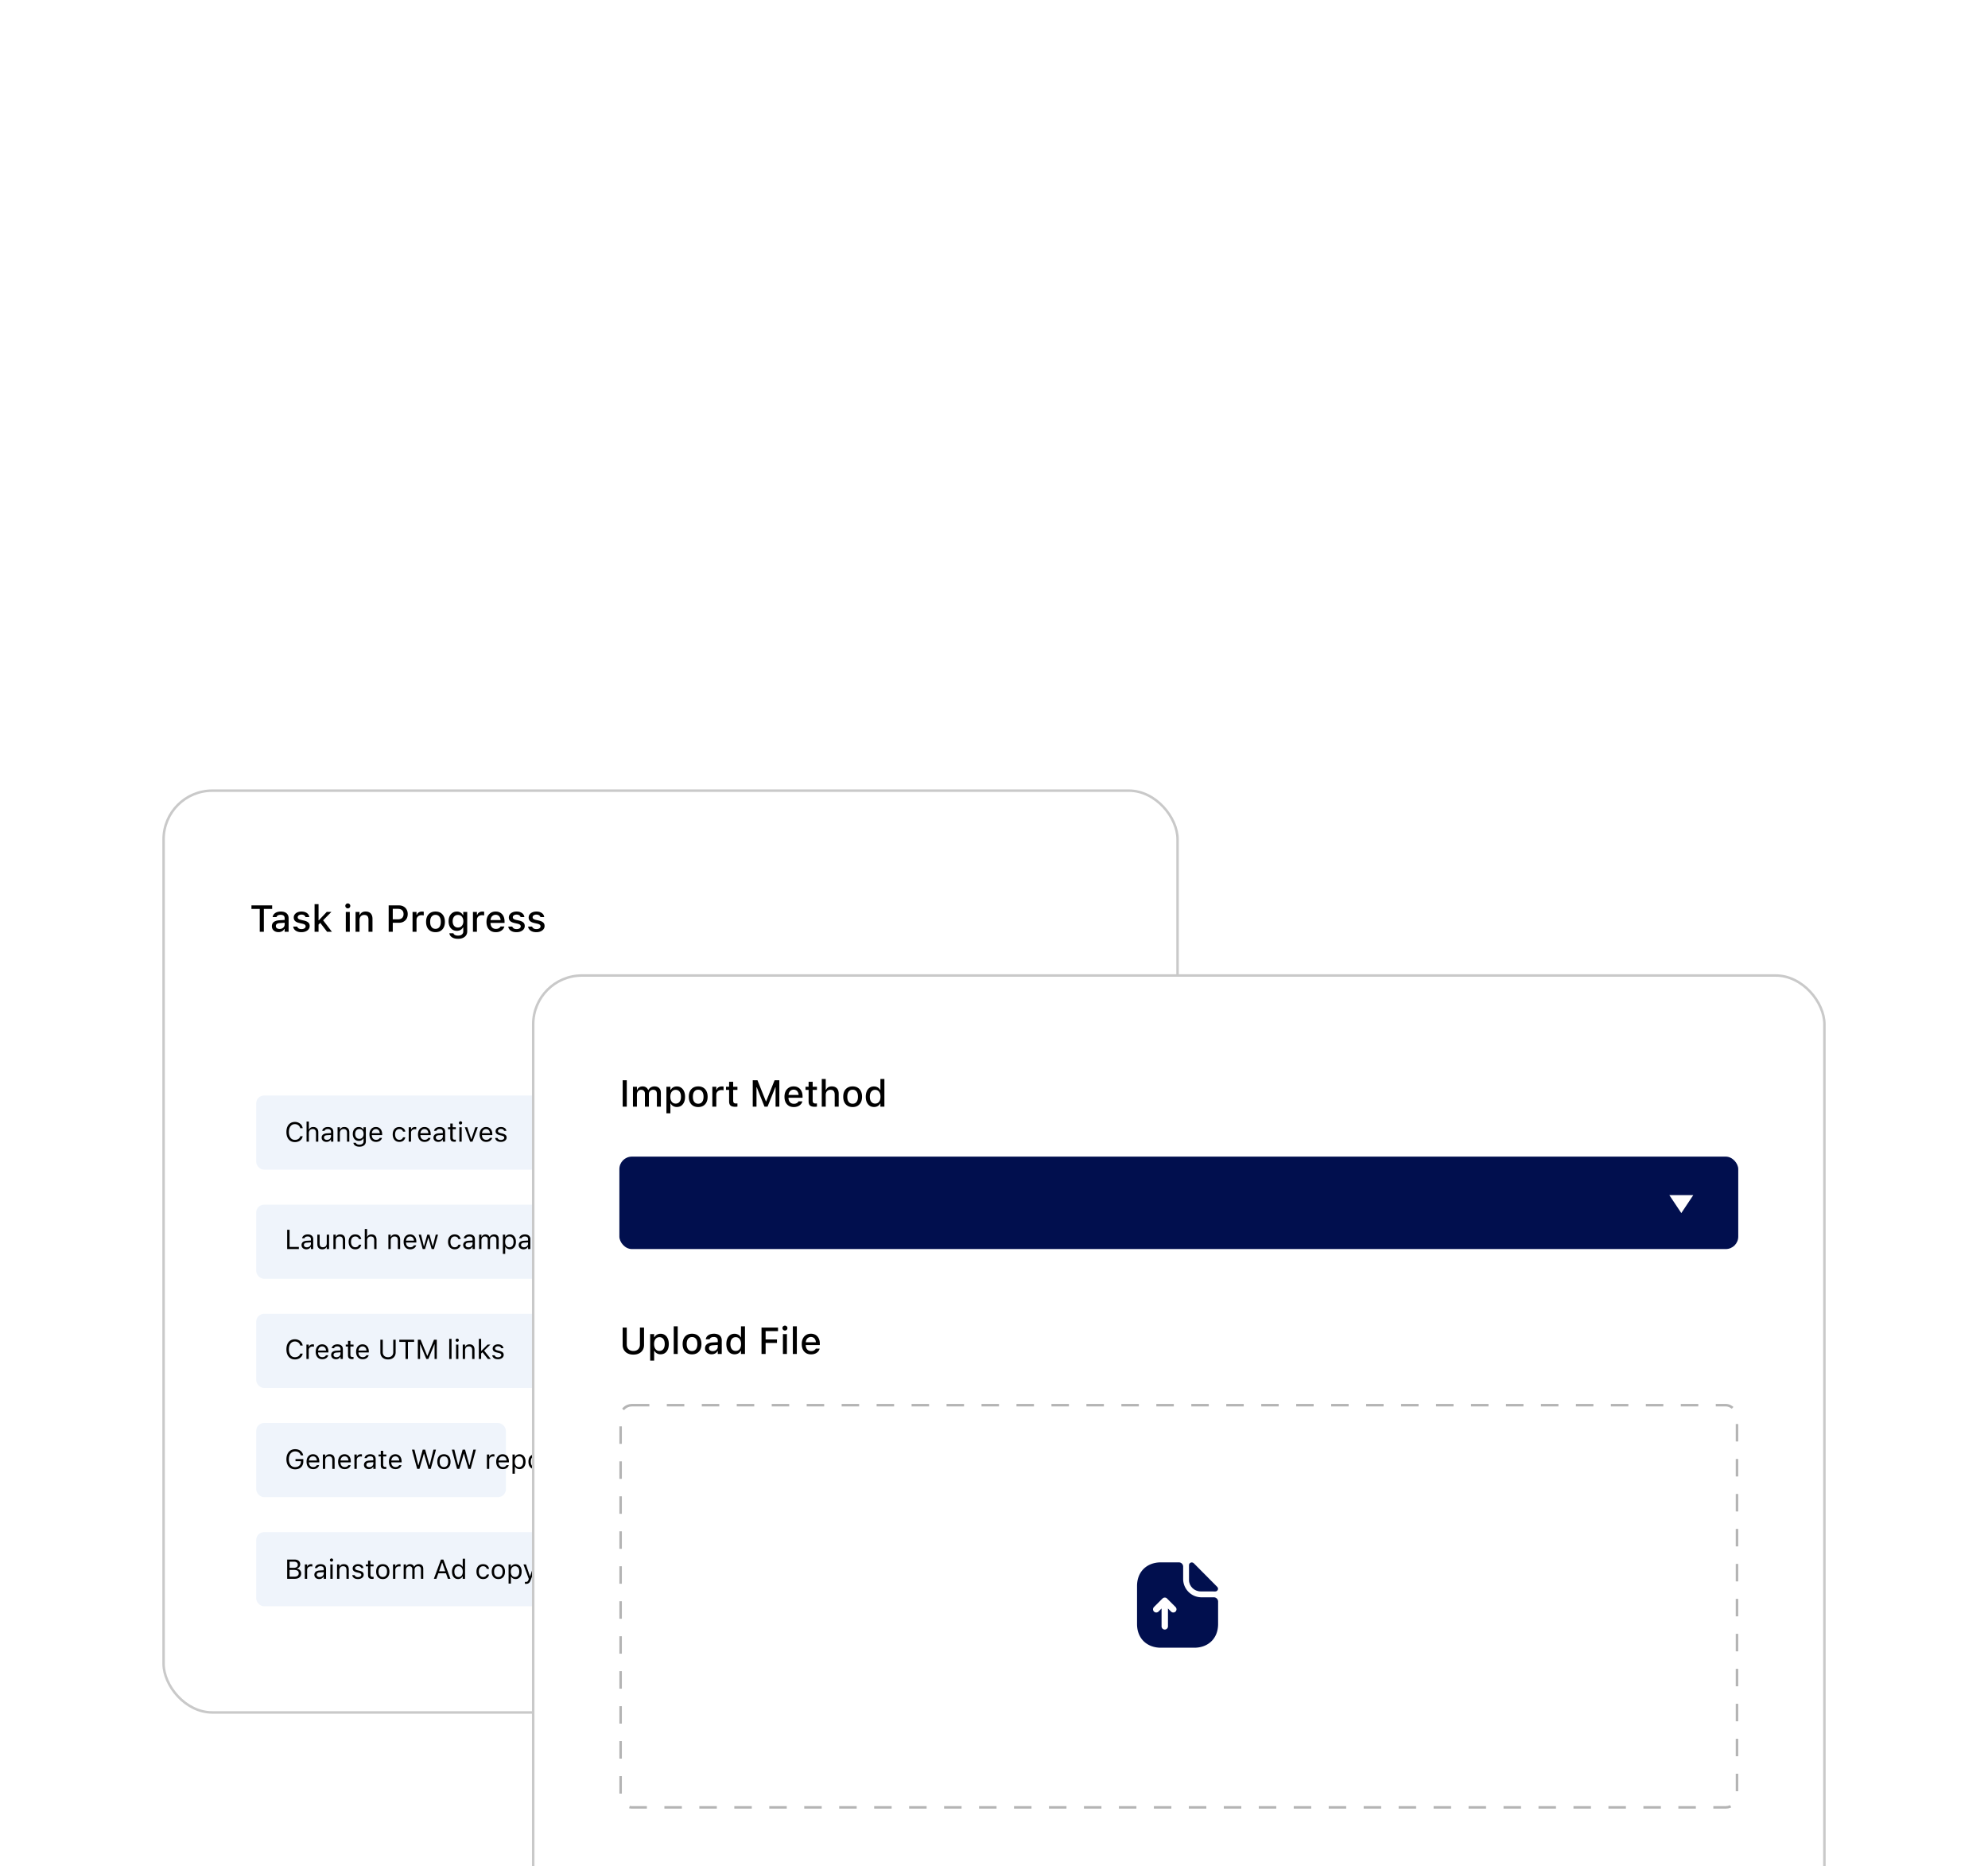 <svg xmlns="http://www.w3.org/2000/svg" width="796" height="747" fill="none"><g filter="url(#a)"><rect width="406" height="369" x="65.5" y="12.5" fill="#fff" rx="19.5"/><path fill="#000" d="M104.006 69v-9.148h-3.325v-1.42h8.291v1.42h-3.325V69h-1.641zm7.493.132c-.503 0-.955-.095-1.355-.286a2.302 2.302 0 0 1-.937-.827c-.23-.357-.345-.774-.345-1.253v-.015c0-.478.115-.886.345-1.223.234-.337.571-.6 1.01-.79.445-.196.982-.313 1.612-.352l2.937-.176v1.12l-2.718.176c-.547.034-.949.152-1.208.352-.259.195-.388.471-.388.828v.014c0 .361.139.647.417.857.278.205.63.308 1.055.308.395 0 .747-.078 1.055-.235.312-.16.556-.376.732-.644a1.67 1.67 0 0 0 .264-.923v-2.505c0-.44-.137-.774-.411-1.003-.268-.235-.668-.352-1.201-.352-.444 0-.808.078-1.091.234a1.154 1.154 0 0 0-.557.66l-.014.022h-1.531l.007-.052c.064-.44.237-.82.52-1.142a2.847 2.847 0 0 1 1.128-.762c.469-.18 1.004-.27 1.604-.27.669 0 1.236.106 1.699.321.469.21.823.516 1.062.916.245.395.367.871.367 1.428V69h-1.582v-1.128h-.118a2.48 2.48 0 0 1-.586.689 2.55 2.55 0 0 1-.798.424 3.11 3.11 0 0 1-.974.147zm9.192.022c-.64 0-1.196-.093-1.67-.278-.474-.19-.85-.452-1.128-.784a2.176 2.176 0 0 1-.491-1.172v-.015h1.597v.015c.103.298.298.54.586.725.288.186.669.278 1.143.278.327 0 .612-.046.856-.139.249-.093.445-.222.586-.388a.854.854 0 0 0 .213-.571v-.015c0-.249-.1-.459-.3-.63-.201-.17-.53-.31-.989-.417l-1.275-.293c-.498-.113-.91-.266-1.237-.462a1.932 1.932 0 0 1-.726-.718 2.09 2.09 0 0 1-.234-1.01v-.008c0-.463.132-.874.396-1.23.263-.361.627-.642 1.091-.842.469-.205 1.003-.308 1.604-.308.605 0 1.133.095 1.582.286.454.185.813.444 1.077.776.263.327.42.708.468 1.143v.007h-1.523v-.015c-.073-.278-.249-.51-.527-.695-.274-.186-.635-.279-1.084-.279a1.99 1.99 0 0 0-.769.14 1.272 1.272 0 0 0-.535.373.856.856 0 0 0-.191.557v.014c0 .166.042.313.125.44.088.122.225.232.41.33.186.092.425.175.718.248l1.267.286c.762.18 1.328.442 1.699.784.376.341.564.8.564 1.377v.014c0 .489-.144.92-.432 1.297-.288.37-.681.661-1.179.871-.493.205-1.057.308-1.692.308zm5.266-.154V57.926h1.589V69h-1.589zm5.01 0-2.857-3.728 1.18-.989L132.908 69h-1.941zm-3.574-2.732-.066-1.875h.344l3.149-3.347h1.868l-3.589 3.633-.615.505-1.091 1.084zM138.459 69v-7.954h1.597V69h-1.597zm.806-9.375a.959.959 0 0 1-.703-.293.96.96 0 0 1-.293-.703c0-.273.098-.505.293-.696a.959.959 0 0 1 .703-.293c.274 0 .508.098.703.293.196.19.293.422.293.696a.956.956 0 0 1-.293.703.957.957 0 0 1-.703.293zM142.363 69v-7.954h1.59v1.201h.124c.195-.425.484-.757.864-.996.381-.24.862-.359 1.443-.359.894 0 1.577.256 2.051.77.474.512.711 1.242.711 2.19V69h-1.597v-4.775c0-.664-.139-1.158-.418-1.48-.273-.327-.703-.49-1.289-.49-.385 0-.72.085-1.003.256a1.68 1.68 0 0 0-.659.717c-.152.308-.227.677-.227 1.107V69h-1.59zm14.085-3.61v-1.378h2.885c.713 0 1.265-.183 1.656-.55.395-.37.593-.883.593-1.537v-.015c0-.664-.198-1.179-.593-1.545-.391-.367-.943-.55-1.656-.55h-2.885v-1.384h3.296c.693 0 1.301.147 1.823.44.528.288.94.693 1.238 1.215.298.518.447 1.121.447 1.81v.014c0 .689-.149 1.297-.447 1.824-.298.522-.71.93-1.238 1.223-.522.288-1.13.432-1.823.432h-3.296zm-.821 3.61V58.431h1.641V69h-1.641zm9.559 0v-7.954h1.589v1.201h.124c.142-.425.391-.754.747-.989.362-.234.806-.351 1.333-.351a3.408 3.408 0 0 1 .696.073v1.465a4.231 4.231 0 0 0-.857-.088c-.405 0-.761.078-1.069.234a1.8 1.8 0 0 0-.718.66c-.171.278-.256.61-.256.996V69h-1.589zm9.184.154c-.776 0-1.448-.166-2.014-.498a3.291 3.291 0 0 1-1.296-1.421c-.303-.62-.455-1.355-.455-2.205v-.014c0-.855.152-1.59.455-2.205a3.343 3.343 0 0 1 1.303-1.42c.567-.333 1.236-.499 2.007-.499.776 0 1.445.166 2.007.498.561.327.994.8 1.296 1.421.308.615.462 1.35.462 2.205v.014c0 .85-.154 1.585-.462 2.205a3.297 3.297 0 0 1-1.296 1.42c-.557.333-1.226.499-2.007.499zm0-1.333c.454 0 .84-.11 1.157-.33.318-.224.559-.544.725-.96.166-.414.249-.915.249-1.5v-.015c0-.591-.083-1.094-.249-1.51-.166-.414-.407-.732-.725-.951-.317-.225-.703-.337-1.157-.337-.454 0-.84.112-1.157.337-.317.22-.562.537-.733.952-.166.415-.249.918-.249 1.509v.014c0 .586.083 1.087.249 1.502.171.415.416.735.733.96.317.219.703.329 1.157.329zm9.016 3.984c-.674 0-1.26-.093-1.758-.278-.493-.186-.883-.445-1.171-.776a2.21 2.21 0 0 1-.528-1.158l.008-.014h1.611l.007.014c.069.274.261.498.579.674.317.176.742.264 1.274.264.654 0 1.165-.15 1.531-.447.371-.298.557-.715.557-1.252v-1.56h-.125a2.564 2.564 0 0 1-.6.732c-.245.2-.523.352-.835.454a3.254 3.254 0 0 1-1.019.154c-.673 0-1.259-.161-1.757-.484a3.226 3.226 0 0 1-1.143-1.347c-.264-.576-.395-1.238-.395-1.985v-.015c0-.757.134-1.426.402-2.007a3.188 3.188 0 0 1 1.15-1.37c.498-.331 1.092-.497 1.78-.497.371 0 .711.058 1.018.176.313.117.589.283.828.498.239.214.437.47.593.769h.095v-1.304h1.59v7.793c0 .6-.152 1.123-.454 1.567-.298.445-.723.789-1.275 1.033-.552.244-1.206.366-1.963.366zm-.022-4.512c.449 0 .835-.105 1.157-.315a2.06 2.06 0 0 0 .74-.886c.176-.376.264-.81.264-1.303v-.015c0-.488-.088-.923-.264-1.304a2.053 2.053 0 0 0-.74-.893c-.322-.215-.708-.323-1.157-.323-.449 0-.832.108-1.15.323a2.049 2.049 0 0 0-.717.893c-.166.376-.249.81-.249 1.304v.015c0 .493.083.927.249 1.303.166.376.405.672.717.886.318.21.701.316 1.15.316zM189.37 69v-7.954h1.589v1.201h.125c.142-.425.391-.754.747-.989.361-.234.806-.351 1.333-.351a3.39 3.39 0 0 1 .696.073v1.465a4.276 4.276 0 0 0-.857-.088c-.405 0-.762.078-1.069.234a1.8 1.8 0 0 0-.718.66c-.171.278-.257.61-.257.996V69h-1.589zm9.155.154c-.776 0-1.442-.166-1.999-.498a3.36 3.36 0 0 1-1.289-1.428c-.298-.616-.447-1.343-.447-2.183v-.007c0-.83.149-1.556.447-2.176a3.482 3.482 0 0 1 1.274-1.45c.552-.347 1.197-.52 1.934-.52.742 0 1.379.166 1.911.498.538.332.95.798 1.238 1.4.288.595.432 1.293.432 2.094v.556h-6.43v-1.135h5.639l-.761 1.055v-.637c0-.567-.088-1.035-.264-1.407-.171-.376-.408-.656-.71-.842a1.966 1.966 0 0 0-1.048-.278c-.395 0-.749.098-1.062.293-.307.19-.552.473-.732.85-.176.375-.264.837-.264 1.384v.637c0 .522.088.97.264 1.34.175.371.425.654.747.85.327.195.713.293 1.157.293.342 0 .635-.047.879-.14a1.96 1.96 0 0 0 .608-.358c.161-.142.271-.281.329-.418l.03-.058h1.538l-.015.066a2.697 2.697 0 0 1-.359.79 2.918 2.918 0 0 1-.681.711 3.39 3.39 0 0 1-1.011.52c-.39.132-.842.198-1.355.198zm8.284 0c-.64 0-1.196-.093-1.67-.278-.473-.19-.849-.452-1.128-.784a2.168 2.168 0 0 1-.49-1.172v-.015h1.596v.015c.103.298.298.54.586.725.288.186.669.278 1.143.278.327 0 .612-.046.857-.139a1.39 1.39 0 0 0 .586-.388.858.858 0 0 0 .212-.571v-.015c0-.249-.1-.459-.3-.63-.201-.17-.53-.31-.989-.417l-1.274-.293c-.499-.113-.911-.266-1.238-.462a1.929 1.929 0 0 1-.725-.718 2.08 2.08 0 0 1-.235-1.01v-.008c0-.463.132-.874.396-1.23.263-.361.627-.642 1.091-.842.469-.205 1.003-.308 1.604-.308.606 0 1.133.095 1.582.286.454.185.813.444 1.077.776.263.327.42.708.468 1.143v.007h-1.523v-.015c-.073-.278-.249-.51-.527-.695-.274-.186-.635-.279-1.084-.279-.288 0-.545.047-.769.14a1.272 1.272 0 0 0-.535.373.855.855 0 0 0-.19.557v.014c0 .166.041.313.124.44.088.122.225.232.41.33.186.092.425.175.718.248l1.267.286c.762.18 1.328.442 1.699.784.376.341.564.8.564 1.377v.014c0 .489-.144.92-.432 1.297-.288.37-.681.661-1.179.871-.493.205-1.057.308-1.692.308zm7.94 0c-.64 0-1.197-.093-1.67-.278-.474-.19-.85-.452-1.128-.784a2.169 2.169 0 0 1-.491-1.172v-.015h1.597v.015c.102.298.297.54.586.725.288.186.669.278 1.142.278.327 0 .613-.046.857-.139a1.39 1.39 0 0 0 .586-.388.853.853 0 0 0 .212-.571v-.015c0-.249-.1-.459-.3-.63-.2-.17-.53-.31-.989-.417l-1.274-.293c-.498-.113-.911-.266-1.238-.462a1.929 1.929 0 0 1-.725-.718 2.09 2.09 0 0 1-.234-1.01v-.008c0-.463.132-.874.395-1.23.264-.361.628-.642 1.092-.842.468-.205 1.003-.308 1.604-.308.605 0 1.132.095 1.582.286.454.185.813.444 1.076.776.264.327.42.708.469 1.143v.007h-1.523v-.015c-.074-.278-.25-.51-.528-.695-.273-.186-.635-.279-1.084-.279a2 2 0 0 0-.769.14 1.279 1.279 0 0 0-.535.373.86.86 0 0 0-.19.557v.014c0 .166.042.313.125.44.087.122.224.232.41.33.185.092.425.175.717.248l1.268.286c.761.18 1.328.442 1.699.784.376.341.564.8.564 1.377v.014c0 .489-.144.92-.432 1.297-.288.37-.682.661-1.18.871-.493.205-1.057.308-1.691.308z"/><rect width="323.337" height="29.678" x="102.588" y="134.539" fill="#EFF4FB" rx="3.124"/><path fill="#000" d="M118.084 153.182c-.697 0-1.301-.164-1.81-.492-.509-.327-.902-.792-1.18-1.393-.274-.602-.411-1.315-.411-2.141v-.011c0-.829.137-1.544.411-2.146.278-.601.67-1.066 1.175-1.393.509-.328 1.112-.492 1.81-.492a3.33 3.33 0 0 1 1.473.321c.445.21.812.503 1.1.881.289.373.47.806.545 1.297l-.005.011h-.967l-.005-.011a2.114 2.114 0 0 0-.433-.854 2.057 2.057 0 0 0-.742-.561 2.307 2.307 0 0 0-.966-.197c-.491 0-.918.128-1.281.384-.36.256-.638.619-.833 1.089-.196.47-.294 1.027-.294 1.671v.011c0 .641.098 1.196.294 1.666.195.47.473.833.833 1.089.363.256.792.384 1.286.384.36 0 .685-.057.977-.171.292-.117.538-.283.737-.496.199-.217.338-.473.416-.769l.011-.011h.972v.011c-.086.47-.271.879-.555 1.228a2.88 2.88 0 0 1-1.084.806 3.61 3.61 0 0 1-1.474.289zm4.661-.182v-8.04h.929v3.15h.086c.145-.307.355-.543.63-.711.274-.17.622-.256 1.046-.256.431 0 .795.084 1.094.251.299.164.527.404.684.721.156.317.235.703.235 1.158V153h-.929v-3.502c0-.52-.111-.904-.331-1.154-.217-.252-.556-.379-1.015-.379-.306 0-.571.066-.795.198a1.345 1.345 0 0 0-.523.561 1.927 1.927 0 0 0-.182.87V153h-.929zm7.966.101a2.26 2.26 0 0 1-.983-.208 1.695 1.695 0 0 1-.688-.592 1.62 1.62 0 0 1-.251-.908v-.011c0-.341.082-.633.245-.875.164-.246.403-.438.716-.577.313-.139.692-.221 1.137-.245l2.114-.129v.743l-2.002.128c-.438.025-.758.115-.961.272-.199.157-.299.377-.299.662v.011c0 .291.11.519.331.683.221.16.498.24.833.24.317 0 .598-.062.844-.187.245-.128.437-.3.576-.517.143-.218.214-.463.214-.737v-1.794c0-.356-.109-.627-.326-.812-.214-.188-.536-.283-.966-.283-.346 0-.629.063-.849.187a.9.9 0 0 0-.443.518l-.006.016h-.929l.006-.032c.05-.302.174-.566.373-.79.203-.228.465-.404.785-.529a2.933 2.933 0 0 1 1.095-.192c.47 0 .866.077 1.19.23.328.153.575.374.742.662.171.285.257.626.257 1.025V153h-.929v-.849h-.086a1.934 1.934 0 0 1-1.025.844 2.287 2.287 0 0 1-.715.106zm4.452-.101v-5.755h.929v.865h.086c.146-.307.356-.543.63-.711.274-.17.623-.256 1.046-.256.648 0 1.145.185 1.49.555.349.367.523.892.523 1.575V153h-.929v-3.502c0-.52-.11-.904-.331-1.154-.217-.252-.555-.379-1.014-.379-.306 0-.572.066-.796.198a1.351 1.351 0 0 0-.523.561 1.927 1.927 0 0 0-.182.87V153h-.929zm8.756 2.029c-.462 0-.866-.066-1.212-.198a1.97 1.97 0 0 1-.827-.55 1.624 1.624 0 0 1-.379-.822l.01-.005h.961l.006.005c.05.217.199.395.448.534.249.142.58.214.993.214.516 0 .919-.118 1.207-.353.292-.231.438-.559.438-.982v-1.164h-.086a1.942 1.942 0 0 1-1.068.881 2.336 2.336 0 0 1-.736.112c-.495 0-.924-.117-1.287-.352a2.355 2.355 0 0 1-.833-.983c-.196-.416-.293-.893-.293-1.431v-.01c0-.538.097-1.015.293-1.431.199-.42.481-.749.844-.988.363-.242.795-.363 1.297-.363.271 0 .52.043.747.128.228.086.429.207.604.363.178.157.325.344.443.561h.064v-.95h.929v5.675c0 .427-.105.799-.315 1.116-.206.317-.502.56-.886.731-.385.175-.839.262-1.362.262zm-.042-3.15c.356 0 .66-.082.913-.246.256-.167.452-.397.587-.688.139-.292.208-.629.208-1.01v-.01a2.36 2.36 0 0 0-.208-1.015 1.611 1.611 0 0 0-.587-.694c-.253-.167-.557-.251-.913-.251s-.659.084-.908.251a1.616 1.616 0 0 0-.566.694 2.534 2.534 0 0 0-.192 1.015v.01c0 .381.064.718.192 1.01.132.291.32.521.566.688.249.164.552.246.908.246zm6.684 1.222c-.548 0-1.02-.121-1.415-.363a2.407 2.407 0 0 1-.908-1.025c-.21-.445-.315-.968-.315-1.569v-.006c0-.594.105-1.115.315-1.564.214-.448.515-.799.903-1.052.388-.252.842-.379 1.361-.379.523 0 .972.121 1.346.363.377.242.665.58.864 1.015.203.43.305.932.305 1.505v.363h-4.613v-.742h4.138l-.46.678v-.368c0-.452-.067-.824-.202-1.116a1.436 1.436 0 0 0-.561-.651 1.542 1.542 0 0 0-.822-.219c-.31 0-.587.076-.833.229-.242.15-.434.372-.577.668-.142.295-.213.658-.213 1.089v.368c0 .41.069.76.208 1.052.139.288.336.511.593.667.256.153.558.23.907.23.26 0 .486-.036.678-.107.192-.071.351-.162.475-.272a.991.991 0 0 0 .262-.337l.021-.048h.929l-.01.043c-.05.196-.139.386-.267.571a2.152 2.152 0 0 1-.486.497 2.493 2.493 0 0 1-.71.352 3.011 3.011 0 0 1-.913.128zm9.327 0c-.537 0-1.004-.122-1.399-.368a2.453 2.453 0 0 1-.918-1.041c-.217-.449-.326-.977-.326-1.586v-.01c0-.598.107-1.118.321-1.559.217-.442.523-.783.918-1.025.395-.246.861-.369 1.399-.369.466 0 .868.082 1.206.246.338.164.609.384.812.662.203.274.333.582.389.923l.006.032h-.924l-.005-.016a1.321 1.321 0 0 0-.486-.726c-.253-.199-.585-.299-.998-.299a1.54 1.54 0 0 0-.897.262 1.691 1.691 0 0 0-.588.742c-.135.317-.202.692-.202 1.127v.01c0 .442.069.826.208 1.154.139.323.334.574.587.752.253.178.55.267.892.267.388 0 .704-.083.95-.251.246-.167.422-.411.529-.731l.01-.032.918-.005-.01.058a2.445 2.445 0 0 1-.417.924 2.038 2.038 0 0 1-.79.63c-.327.153-.722.229-1.185.229zm3.764-.101v-5.755h.929v.854h.085c.111-.303.298-.538.561-.705.263-.167.589-.251.977-.251.089 0 .176.006.262.016.089.007.156.014.202.022v.902a2.859 2.859 0 0 0-.283-.038 2.576 2.576 0 0 0-.288-.016c-.295 0-.557.059-.785.177a1.36 1.36 0 0 0-.539.491c-.128.21-.192.455-.192.737V153h-.929zm6.353.101c-.548 0-1.02-.121-1.415-.363a2.398 2.398 0 0 1-.907-1.025c-.21-.445-.315-.968-.315-1.569v-.006c0-.594.105-1.115.315-1.564.213-.448.514-.799.902-1.052.388-.252.842-.379 1.362-.379.523 0 .971.121 1.345.363.377.242.665.58.865 1.015.203.43.304.932.304 1.505v.363h-4.613v-.742h4.138l-.459.678v-.368c0-.452-.068-.824-.203-1.116a1.424 1.424 0 0 0-.561-.651 1.54 1.54 0 0 0-.822-.219c-.309 0-.587.076-.833.229-.242.15-.434.372-.576.668-.143.295-.214.658-.214 1.089v.368c0 .41.07.76.208 1.052.139.288.337.511.593.667.256.153.559.23.908.23.259 0 .485-.036.678-.107.192-.071.35-.162.475-.272a.987.987 0 0 0 .261-.337l.022-.048h.929l-.011.043c-.05.196-.139.386-.267.571a2.112 2.112 0 0 1-.486.497 2.493 2.493 0 0 1-.71.352c-.27.086-.575.128-.913.128zm5.478 0c-.363 0-.691-.069-.982-.208a1.691 1.691 0 0 1-.689-.592 1.628 1.628 0 0 1-.251-.908v-.011c0-.341.082-.633.246-.875.163-.246.402-.438.715-.577.313-.139.692-.221 1.137-.245l2.114-.129v.743l-2.002.128c-.438.025-.758.115-.961.272-.199.157-.299.377-.299.662v.011c0 .291.111.519.331.683.221.16.499.24.833.24.317 0 .598-.062.844-.187.245-.128.437-.3.576-.517.143-.218.214-.463.214-.737v-1.794c0-.356-.109-.627-.326-.812-.213-.188-.535-.283-.966-.283-.345 0-.628.063-.849.187a.904.904 0 0 0-.443.518l-.006.016h-.928l.005-.032c.05-.302.174-.566.374-.79.202-.228.464-.404.784-.529a2.937 2.937 0 0 1 1.095-.192c.47 0 .867.077 1.19.23.328.153.575.374.743.662.17.285.256.626.256 1.025V153h-.929v-.849h-.086a1.934 1.934 0 0 1-1.025.844 2.287 2.287 0 0 1-.715.106zm6.497-.058c-.59 0-1.019-.12-1.286-.358-.264-.238-.395-.632-.395-1.18v-3.492h-.908v-.768h.908v-1.49h.961v1.49h1.26v.768h-1.26v3.257c0 .338.064.582.192.732.128.146.342.219.641.219.081 0 .151-.002.208-.006.06-.003.133-.009.219-.016v.79a6.123 6.123 0 0 1-.267.038c-.089.01-.18.016-.273.016zm1.949-.043v-5.755h.929V153h-.929zm.47-6.866a.629.629 0 0 1-.454-.187.631.631 0 0 1-.187-.454c0-.177.063-.329.187-.453a.629.629 0 0 1 .454-.187c.178 0 .329.062.454.187a.619.619 0 0 1 .187.453.631.631 0 0 1-.187.454.617.617 0 0 1-.454.187zm3.839 6.866-2.131-5.755h.983l1.575 4.741h.085l1.575-4.741h.983L189.177 153h-.939zm6.433.101c-.548 0-1.02-.121-1.415-.363a2.398 2.398 0 0 1-.907-1.025c-.21-.445-.315-.968-.315-1.569v-.006c0-.594.105-1.115.315-1.564.213-.448.514-.799.902-1.052.388-.252.842-.379 1.361-.379.524 0 .972.121 1.346.363.377.242.665.58.865 1.015.202.43.304.932.304 1.505v.363h-4.613v-.742h4.138l-.459.678v-.368c0-.452-.068-.824-.203-1.116a1.43 1.43 0 0 0-.561-.651 1.54 1.54 0 0 0-.822-.219c-.31 0-.587.076-.833.229-.242.15-.434.372-.577.668-.142.295-.213.658-.213 1.089v.368c0 .41.069.76.208 1.052.139.288.336.511.593.667.256.153.559.23.907.23.26 0 .486-.036.678-.107a1.49 1.49 0 0 0 .476-.272 1 1 0 0 0 .261-.337l.022-.048h.929l-.011.043c-.05.196-.139.386-.267.571a2.152 2.152 0 0 1-.486.497 2.493 2.493 0 0 1-.71.352 3.011 3.011 0 0 1-.913.128zm5.873 0c-.427 0-.805-.064-1.132-.192a1.976 1.976 0 0 1-.79-.55 1.522 1.522 0 0 1-.347-.827h.95c.078.238.231.43.459.576.228.146.525.219.892.219.26 0 .487-.037.683-.112.2-.078.356-.183.47-.315a.7.7 0 0 0 .171-.464v-.011a.63.63 0 0 0-.235-.496c-.157-.139-.413-.251-.769-.337l-.891-.213a3.291 3.291 0 0 1-.887-.331 1.37 1.37 0 0 1-.512-.508 1.464 1.464 0 0 1-.166-.715v-.005c0-.321.093-.607.278-.86a1.92 1.92 0 0 1 .769-.598 2.632 2.632 0 0 1 1.094-.219c.402 0 .758.064 1.068.192.313.125.564.303.753.534.192.232.309.504.352.817h-.913a.938.938 0 0 0-.416-.555c-.217-.142-.5-.214-.849-.214-.228 0-.431.038-.609.112a1.023 1.023 0 0 0-.422.299.697.697 0 0 0-.154.449v.011c0 .128.033.242.101.341.068.1.173.187.315.262.142.075.326.14.55.197l.886.214c.541.132.943.32 1.207.566.267.246.4.575.4.988v.01c0 .342-.101.645-.304.908-.203.26-.479.463-.828.609a3.004 3.004 0 0 1-1.174.218z"/><path fill="#3056D3" d="M395.993 144.971v7.816h-.988v-6.583l-1.991.726v-.891l2.824-1.068h.155zm7.784 3.31v1.185c0 .637-.057 1.175-.171 1.613-.114.437-.277.79-.491 1.057a1.868 1.868 0 0 1-.774.582 2.765 2.765 0 0 1-1.014.176c-.299 0-.575-.037-.828-.112a1.953 1.953 0 0 1-.683-.358 2.148 2.148 0 0 1-.513-.651 3.516 3.516 0 0 1-.326-.972 7.068 7.068 0 0 1-.112-1.335v-1.185c0-.637.057-1.171.171-1.602.118-.43.283-.776.497-1.035.213-.264.469-.452.768-.566a2.863 2.863 0 0 1 1.015-.171c.302 0 .58.037.833.112.256.071.484.187.683.347.199.157.368.367.507.63.143.26.251.578.326.956.075.377.112.82.112 1.329zm-.993 1.345v-1.51a5.78 5.78 0 0 0-.064-.919 2.894 2.894 0 0 0-.176-.683 1.353 1.353 0 0 0-.299-.459 1.067 1.067 0 0 0-.411-.257 1.5 1.5 0 0 0-.518-.085c-.235 0-.443.045-.625.134a1.122 1.122 0 0 0-.459.411 2.21 2.21 0 0 0-.278.742 5.545 5.545 0 0 0-.096 1.116v1.51c0 .349.02.657.059.924.043.267.105.498.187.694.082.192.181.351.299.475.117.125.253.217.406.278.156.057.329.085.518.085.242 0 .453-.046.635-.138.181-.093.333-.237.454-.433.124-.199.217-.454.277-.763.061-.314.091-.687.091-1.122zm7.144-1.345v1.185c0 .637-.057 1.175-.171 1.613-.114.437-.278.79-.492 1.057a1.862 1.862 0 0 1-.774.582 2.765 2.765 0 0 1-1.014.176c-.299 0-.575-.037-.828-.112a1.97 1.97 0 0 1-.683-.358 2.161 2.161 0 0 1-.512-.651 3.484 3.484 0 0 1-.326-.972 6.986 6.986 0 0 1-.112-1.335v-1.185c0-.637.057-1.171.171-1.602.117-.43.283-.776.496-1.035.214-.264.47-.452.769-.566a2.857 2.857 0 0 1 1.014-.171c.303 0 .58.037.833.112.256.071.484.187.684.347.199.157.368.367.507.63.142.26.251.578.325.956.075.377.113.82.113 1.329zm-.994 1.345v-1.51a5.78 5.78 0 0 0-.064-.919 2.846 2.846 0 0 0-.176-.683 1.339 1.339 0 0 0-.299-.459 1.052 1.052 0 0 0-.411-.257 1.5 1.5 0 0 0-.518-.085c-.235 0-.443.045-.624.134a1.118 1.118 0 0 0-.46.411 2.21 2.21 0 0 0-.277.742 5.545 5.545 0 0 0-.096 1.116v1.51c0 .349.019.657.058.924.043.267.105.498.187.694.082.192.182.351.299.475.118.125.253.217.406.278.157.057.329.085.518.085.242 0 .454-.046.635-.138.182-.093.333-.237.454-.433.125-.199.217-.454.278-.763.06-.314.09-.687.09-1.122zm2.179-2.706v-.411c0-.296.064-.565.192-.807.128-.242.311-.436.55-.582.238-.146.521-.218.849-.218.334 0 .619.072.854.218.238.146.422.34.55.582.128.242.192.511.192.807v.411c0 .288-.064.553-.192.795a1.452 1.452 0 0 1-.545.582 1.577 1.577 0 0 1-.849.219 1.63 1.63 0 0 1-.859-.219 1.485 1.485 0 0 1-.55-.582 1.674 1.674 0 0 1-.192-.795zm.742-.411v.411c0 .163.03.318.091.464.064.146.16.265.288.358a.82.82 0 0 0 .48.133.8.8 0 0 0 .476-.133.838.838 0 0 0 .277-.358c.061-.146.091-.301.091-.464v-.411c0-.168-.032-.324-.096-.47a.785.785 0 0 0-.758-.497.786.786 0 0 0-.475.139.826.826 0 0 0-.283.358 1.204 1.204 0 0 0-.091.47zm3.043 4.789v-.417c0-.292.064-.559.192-.801s.312-.436.55-.582c.239-.146.522-.219.849-.219.335 0 .619.073.854.219.239.146.422.34.55.582.128.242.192.509.192.801v.417c0 .291-.064.558-.192.8a1.45 1.45 0 0 1-.544.582 1.577 1.577 0 0 1-.849.219c-.331 0-.616-.073-.855-.219a1.535 1.535 0 0 1-.555-.582 1.685 1.685 0 0 1-.192-.8zm.742-.417v.417c0 .163.03.32.091.469.064.146.16.266.288.358a.824.824 0 0 0 .481.134c.192 0 .35-.045.475-.134a.823.823 0 0 0 .283-.358c.06-.146.091-.302.091-.469v-.417c0-.167-.032-.324-.096-.47a.79.79 0 0 0-.764-.491.786.786 0 0 0-.758.491 1.208 1.208 0 0 0-.091.47zm1.095-4.762-3.796 6.075-.556-.352 3.796-6.076.556.353z"/><rect width="179.632" height="29.678" x="102.588" y="178.234" fill="#EFF4FB" rx="3.124"/><path fill="#000" d="M114.982 196v-7.704h.961v6.839h3.716V196h-4.677zm7.678.101a2.26 2.26 0 0 1-.983-.208 1.689 1.689 0 0 1-.688-.592 1.62 1.62 0 0 1-.251-.908v-.011c0-.341.082-.633.245-.875.164-.246.403-.438.716-.577.313-.139.692-.221 1.137-.245l2.114-.129v.743l-2.002.128c-.438.025-.758.115-.961.272-.199.157-.299.377-.299.662v.011c0 .291.11.519.331.683.221.16.498.24.833.24.317 0 .598-.062.843-.187.246-.128.438-.3.577-.517a1.32 1.32 0 0 0 .214-.737v-1.794c0-.356-.109-.627-.326-.812-.214-.188-.536-.283-.966-.283-.346 0-.629.063-.849.187a.9.9 0 0 0-.443.518l-.006.016h-.929l.006-.032c.049-.302.174-.566.373-.79.203-.228.465-.404.785-.529a2.933 2.933 0 0 1 1.095-.192c.469 0 .866.077 1.19.23.328.153.575.374.742.662.171.285.257.626.257 1.025V196h-.929v-.849h-.086a1.952 1.952 0 0 1-.443.518 1.848 1.848 0 0 1-.582.326 2.287 2.287 0 0 1-.715.106zm6.38 0c-.435 0-.799-.081-1.095-.245a1.59 1.59 0 0 1-.667-.726c-.146-.321-.219-.707-.219-1.159v-3.726h.929v3.502c0 .516.1.9.299 1.153.203.253.534.379.993.379.253 0 .475-.037.667-.112.196-.075.36-.181.492-.32.131-.143.229-.313.293-.513a2.14 2.14 0 0 0 .102-.683v-3.406h.929V196h-.929v-.86h-.086a1.592 1.592 0 0 1-.379.524c-.16.142-.352.251-.576.325a2.338 2.338 0 0 1-.753.112zm4.458-.101v-5.755h.929v.865h.085c.146-.307.356-.543.63-.711.274-.17.623-.256 1.047-.256.647 0 1.144.185 1.489.555.349.367.523.892.523 1.575V196h-.929v-3.502c0-.52-.11-.904-.331-1.154-.217-.252-.555-.379-1.014-.379-.306 0-.571.066-.796.198a1.351 1.351 0 0 0-.523.561 1.927 1.927 0 0 0-.181.87V196h-.929zm8.74.101c-.538 0-1.004-.122-1.399-.368a2.462 2.462 0 0 1-.919-1.041c-.217-.449-.325-.977-.325-1.586v-.01c0-.598.107-1.118.32-1.559.217-.442.523-.783.918-1.025.395-.246.862-.369 1.399-.369.466 0 .869.082 1.207.246a2.135 2.135 0 0 1 1.201 1.585l.005.032h-.923l-.006-.016a1.325 1.325 0 0 0-.485-.726c-.253-.199-.586-.299-.999-.299-.345 0-.644.088-.897.262a1.697 1.697 0 0 0-.587.742c-.135.317-.203.692-.203 1.127v.01c0 .442.069.826.208 1.154.139.323.335.574.588.752.252.178.549.267.891.267.388 0 .705-.083.951-.251.245-.167.421-.411.528-.731l.011-.032.918-.005-.011.058a2.458 2.458 0 0 1-.416.924 2.045 2.045 0 0 1-.79.63c-.328.153-.723.229-1.185.229zm3.817-.101v-8.04h.929v3.15h.085c.146-.307.356-.543.63-.711.274-.17.623-.256 1.047-.256.43 0 .795.084 1.094.251.299.164.527.404.684.721.156.317.234.703.234 1.158V196h-.929v-3.502c0-.52-.11-.904-.331-1.154-.217-.252-.555-.379-1.014-.379-.306 0-.571.066-.795.198a1.347 1.347 0 0 0-.524.561 1.927 1.927 0 0 0-.181.87V196h-.929zm9.46 0v-5.755h.929v.865h.086c.146-.307.356-.543.63-.711.274-.17.623-.256 1.046-.256.648 0 1.145.185 1.49.555.349.367.523.892.523 1.575V196h-.929v-3.502c0-.52-.11-.904-.331-1.154-.217-.252-.555-.379-1.014-.379-.306 0-.572.066-.796.198a1.345 1.345 0 0 0-.523.561 1.927 1.927 0 0 0-.182.87V196h-.929zm8.735.101c-.548 0-1.02-.121-1.415-.363a2.407 2.407 0 0 1-.908-1.025c-.21-.445-.315-.968-.315-1.569v-.006c0-.594.105-1.115.315-1.564.214-.448.515-.799.903-1.052.388-.252.841-.379 1.361-.379.523 0 .972.121 1.346.363.377.242.665.58.864 1.015.203.43.305.932.305 1.505v.363h-4.613v-.742h4.138l-.46.678v-.368c0-.452-.067-.824-.202-1.116a1.436 1.436 0 0 0-.561-.651 1.542 1.542 0 0 0-.822-.219c-.31 0-.587.076-.833.229-.242.15-.434.372-.577.668-.142.295-.213.658-.213 1.089v.368c0 .41.069.76.208 1.052.139.288.336.511.593.667.256.153.558.23.907.23.26 0 .486-.036.678-.107.192-.071.351-.162.475-.272a.991.991 0 0 0 .262-.337l.021-.048h.929l-.01.043c-.05.196-.139.386-.267.571a2.152 2.152 0 0 1-.486.497 2.493 2.493 0 0 1-.71.352 3.011 3.011 0 0 1-.913.128zm5.008-.101-1.613-5.755h.929l1.132 4.602h.086l1.286-4.602h.881l1.287 4.602h.085l1.132-4.602h.924L173.775 196h-.935l-1.286-4.453h-.086L170.187 196h-.929zm12.786.101c-.537 0-1.003-.122-1.398-.368a2.462 2.462 0 0 1-.919-1.041c-.217-.449-.325-.977-.325-1.586v-.01c0-.598.107-1.118.32-1.559.217-.442.523-.783.918-1.025.395-.246.862-.369 1.399-.369.466 0 .869.082 1.207.246a2.135 2.135 0 0 1 1.201 1.585l.005.032h-.923l-.006-.016a1.325 1.325 0 0 0-.485-.726c-.253-.199-.586-.299-.999-.299-.345 0-.644.088-.897.262a1.69 1.69 0 0 0-.587.742c-.135.317-.203.692-.203 1.127v.01c0 .442.069.826.208 1.154.139.323.335.574.588.752.252.178.549.267.891.267.388 0 .705-.083.95-.251.246-.167.422-.411.529-.731l.011-.032.918-.005-.011.058a2.458 2.458 0 0 1-.416.924 2.045 2.045 0 0 1-.79.63c-.328.153-.723.229-1.186.229zm5.345 0a2.26 2.26 0 0 1-.983-.208 1.695 1.695 0 0 1-.688-.592 1.62 1.62 0 0 1-.251-.908v-.011c0-.341.082-.633.245-.875.164-.246.403-.438.716-.577.313-.139.692-.221 1.137-.245l2.114-.129v.743l-2.002.128c-.438.025-.758.115-.961.272-.199.157-.299.377-.299.662v.011c0 .291.11.519.331.683.221.16.498.24.833.24.317 0 .598-.062.843-.187.246-.128.438-.3.577-.517a1.32 1.32 0 0 0 .214-.737v-1.794c0-.356-.109-.627-.326-.812-.214-.188-.536-.283-.966-.283-.346 0-.629.063-.849.187a.9.9 0 0 0-.443.518l-.006.016h-.929l.006-.032c.049-.302.174-.566.373-.79.203-.228.465-.404.785-.529a2.933 2.933 0 0 1 1.095-.192c.469 0 .866.077 1.19.23.328.153.575.374.742.662.171.285.257.626.257 1.025V196h-.929v-.849h-.086a1.934 1.934 0 0 1-1.025.844 2.287 2.287 0 0 1-.715.106zm4.452-.101v-5.755h.929v.875h.086c.128-.309.324-.55.587-.721.267-.17.589-.256.966-.256.26 0 .493.043.7.128.206.086.384.205.534.358.149.15.268.324.357.523h.086c.103-.203.242-.379.416-.528a1.87 1.87 0 0 1 .604-.353 2.13 2.13 0 0 1 .742-.128c.391 0 .722.073.993.219.274.146.482.36.624.641.143.277.214.617.214 1.02V196h-.929v-3.764c0-.285-.045-.52-.134-.705a.857.857 0 0 0-.395-.421c-.178-.097-.402-.145-.672-.145-.267 0-.5.061-.7.182a1.266 1.266 0 0 0-.464.486 1.347 1.347 0 0 0-.166.667v3.7h-.929v-3.908c0-.228-.049-.425-.149-.593a.972.972 0 0 0-.417-.395 1.355 1.355 0 0 0-.63-.139c-.249 0-.475.066-.678.198-.199.132-.357.31-.475.534a1.582 1.582 0 0 0-.171.737V196h-.929zm9.514 1.922v-7.677h.929v.918h.086a1.923 1.923 0 0 1 1.052-.897c.227-.082.475-.123.742-.123.487 0 .911.125 1.27.374a2.4 2.4 0 0 1 .844 1.036c.199.445.299.966.299 1.564v.011c0 .601-.1 1.124-.299 1.569a2.4 2.4 0 0 1-.844 1.036c-.359.246-.783.368-1.27.368-.264 0-.513-.04-.748-.122a2.12 2.12 0 0 1-.619-.353 1.717 1.717 0 0 1-.427-.534h-.086v2.83h-.929zm2.595-2.643c.352 0 .653-.085.902-.256.249-.174.44-.422.572-.742.135-.324.202-.708.202-1.153v-.011c0-.448-.067-.833-.202-1.153a1.606 1.606 0 0 0-.572-.737 1.536 1.536 0 0 0-.902-.262c-.349 0-.65.088-.902.262a1.653 1.653 0 0 0-.582.742c-.135.32-.203.703-.203 1.148v.011c0 .441.068.824.203 1.148.135.32.329.567.582.742.252.174.553.261.902.261zm5.659.822c-.363 0-.69-.069-.982-.208a1.698 1.698 0 0 1-.689-.592 1.628 1.628 0 0 1-.251-.908v-.011c0-.341.082-.633.246-.875.164-.246.402-.438.715-.577.314-.139.693-.221 1.137-.245l2.115-.129v.743l-2.002.128c-.438.025-.759.115-.961.272-.2.157-.299.377-.299.662v.011c0 .291.11.519.331.683.22.16.498.24.833.24.316 0 .597-.062.843-.187.246-.128.438-.3.577-.517a1.32 1.32 0 0 0 .213-.737v-1.794c0-.356-.108-.627-.325-.812-.214-.188-.536-.283-.967-.283-.345 0-.628.063-.849.187a.907.907 0 0 0-.443.518l-.005.016h-.929l.005-.032c.05-.302.175-.566.374-.79a2 2 0 0 1 .785-.529c.32-.128.685-.192 1.094-.192.47 0 .867.077 1.191.23.327.153.575.374.742.662.171.285.256.626.256 1.025V196h-.929v-.849h-.085a1.952 1.952 0 0 1-.443.518 1.848 1.848 0 0 1-.582.326 2.294 2.294 0 0 1-.716.106zm4.474-.101v-5.755h.929V196h-.929zm.47-6.866a.629.629 0 0 1-.454-.187.631.631 0 0 1-.187-.454c0-.177.063-.329.187-.453a.629.629 0 0 1 .454-.187c.178 0 .329.062.454.187a.615.615 0 0 1 .187.453.627.627 0 0 1-.187.454.617.617 0 0 1-.454.187zm4.581 8.895c-.463 0-.867-.066-1.212-.198a1.98 1.98 0 0 1-.828-.55 1.632 1.632 0 0 1-.379-.822l.011-.005h.961l.005.005c.05.217.2.395.449.534.249.142.58.214.993.214.516 0 .918-.118 1.207-.353.291-.231.437-.559.437-.982v-1.164h-.085a1.942 1.942 0 0 1-1.068.881 2.342 2.342 0 0 1-.737.112c-.494 0-.923-.117-1.286-.352a2.348 2.348 0 0 1-.833-.983c-.196-.416-.294-.893-.294-1.431v-.01c0-.538.098-1.015.294-1.431.199-.42.48-.749.843-.988.363-.242.796-.363 1.298-.363.27 0 .519.043.747.128.228.086.429.207.603.363.178.157.326.344.444.561h.064v-.95h.929v5.675c0 .427-.105.799-.315 1.116a1.99 1.99 0 0 1-.887.731c-.384.175-.838.262-1.361.262zm-.043-3.15c.356 0 .66-.082.913-.246.256-.167.452-.397.587-.688.139-.292.209-.629.209-1.01v-.01c0-.381-.07-.719-.209-1.015a1.611 1.611 0 0 0-.587-.694c-.253-.167-.557-.251-.913-.251s-.658.084-.907.251a1.61 1.61 0 0 0-.566.694 2.534 2.534 0 0 0-.193 1.015v.01c0 .381.065.718.193 1.01.131.291.32.521.566.688.249.164.551.246.907.246zm4.335 1.121v-5.755h.929v.865h.086c.146-.307.356-.543.63-.711.274-.17.623-.256 1.046-.256.648 0 1.145.185 1.49.555.349.367.523.892.523 1.575V196h-.929v-3.502c0-.52-.11-.904-.331-1.154-.217-.252-.555-.379-1.014-.379-.306 0-.572.066-.796.198a1.345 1.345 0 0 0-.523.561 1.927 1.927 0 0 0-.182.87V196h-.929z"/><path fill="#3056D3" d="M400.264 188.709v.555l-3.219 7.218h-1.041l3.214-6.962h-4.207v-.811h5.253zm6.006 3.267v1.186c0 .637-.057 1.174-.171 1.612-.113.438-.277.79-.491 1.057a1.862 1.862 0 0 1-.774.582 2.765 2.765 0 0 1-1.014.176c-.299 0-.575-.037-.828-.112a1.962 1.962 0 0 1-.683-.358c-.2-.167-.37-.384-.513-.651a3.484 3.484 0 0 1-.325-.972 6.961 6.961 0 0 1-.113-1.334v-1.186c0-.637.057-1.171.171-1.601.118-.431.283-.776.497-1.036a1.81 1.81 0 0 1 .769-.566c.302-.114.64-.171 1.014-.171.303 0 .58.038.833.112a1.88 1.88 0 0 1 1.191.977c.142.26.25.579.325.956.075.377.112.82.112 1.329zm-.993 1.346v-1.511c0-.349-.021-.655-.064-.918a2.903 2.903 0 0 0-.176-.684 1.358 1.358 0 0 0-.299-.459 1.05 1.05 0 0 0-.411-.256 1.477 1.477 0 0 0-.518-.086c-.235 0-.443.045-.625.134a1.122 1.122 0 0 0-.459.411 2.219 2.219 0 0 0-.277.742 5.545 5.545 0 0 0-.096 1.116v1.511c0 .349.019.656.058.923.043.267.105.499.187.694.082.193.182.351.299.476.118.124.253.217.406.277.156.057.329.086.518.086.242 0 .454-.047.635-.139.182-.093.333-.237.454-.433.124-.199.217-.453.277-.763a5.95 5.95 0 0 0 .091-1.121zm2.179-2.707v-.411c0-.296.064-.564.192-.806.128-.242.311-.436.55-.582.238-.146.521-.219.849-.219.334 0 .619.073.854.219.238.146.422.34.55.582.128.242.192.51.192.806v.411c0 .288-.064.553-.192.795a1.452 1.452 0 0 1-.545.582 1.577 1.577 0 0 1-.849.219 1.63 1.63 0 0 1-.859-.219 1.485 1.485 0 0 1-.55-.582 1.674 1.674 0 0 1-.192-.795zm.742-.411v.411c0 .164.03.319.09.464a.859.859 0 0 0 .289.358.821.821 0 0 0 .48.134.796.796 0 0 0 .475-.134.834.834 0 0 0 .278-.358c.061-.145.091-.3.091-.464v-.411c0-.167-.032-.324-.096-.47a.78.78 0 0 0-.758-.496.795.795 0 0 0-.476.138.84.84 0 0 0-.283.358c-.06.146-.09.303-.09.47zm3.043 4.789v-.417c0-.291.064-.558.192-.8s.311-.436.55-.582c.238-.146.521-.219.849-.219.334 0 .619.073.854.219.239.146.422.34.55.582.128.242.192.509.192.8v.417c0 .292-.064.559-.192.801a1.452 1.452 0 0 1-.545.582 1.575 1.575 0 0 1-.849.219c-.331 0-.615-.073-.854-.219a1.535 1.535 0 0 1-.555-.582 1.686 1.686 0 0 1-.192-.801zm.742-.417v.417c0 .164.03.32.091.47.064.146.16.265.288.357a.821.821 0 0 0 .48.134.8.8 0 0 0 .476-.134.82.82 0 0 0 .283-.357c.06-.146.09-.303.09-.47v-.417c0-.167-.032-.323-.096-.469a.786.786 0 0 0-.763-.492.792.792 0 0 0-.475.139.835.835 0 0 0-.283.353 1.203 1.203 0 0 0-.091.469zm1.094-4.762-3.796 6.076-.555-.353 3.796-6.075.555.352z"/><rect width="240.55" height="29.678" x="102.588" y="221.931" fill="#EFF4FB" rx="3.124"/><path fill="#000" d="M118.084 240.182c-.697 0-1.301-.164-1.81-.492-.509-.327-.902-.792-1.18-1.393-.274-.602-.411-1.315-.411-2.141v-.011c0-.829.137-1.544.411-2.146.278-.601.67-1.066 1.175-1.393.509-.328 1.112-.492 1.81-.492a3.33 3.33 0 0 1 1.473.321c.445.21.812.503 1.1.881.289.373.47.806.545 1.297l-.005.011h-.967l-.005-.011a2.114 2.114 0 0 0-.433-.854 2.057 2.057 0 0 0-.742-.561 2.307 2.307 0 0 0-.966-.197c-.491 0-.918.128-1.281.384-.36.256-.638.619-.833 1.089-.196.47-.294 1.027-.294 1.671v.011c0 .641.098 1.196.294 1.666.195.47.473.833.833 1.089.363.256.792.384 1.286.384.36 0 .685-.057.977-.171.292-.117.538-.283.737-.496.199-.217.338-.473.416-.769l.011-.011h.972v.011c-.086.47-.271.879-.555 1.228a2.88 2.88 0 0 1-1.084.806 3.61 3.61 0 0 1-1.474.289zm4.608-.182v-5.755h.929v.854h.085c.11-.303.297-.538.561-.705.263-.167.589-.251.977-.251.089 0 .176.006.261.016.089.007.157.014.203.022v.902a2.859 2.859 0 0 0-.283-.038 2.576 2.576 0 0 0-.288-.016c-.295 0-.557.059-.785.177a1.353 1.353 0 0 0-.539.491c-.128.21-.192.455-.192.737V240h-.929zm6.353.101c-.548 0-1.02-.121-1.415-.363a2.398 2.398 0 0 1-.907-1.025c-.21-.445-.315-.968-.315-1.569v-.006c0-.594.105-1.115.315-1.564.213-.448.514-.799.902-1.052.388-.252.842-.379 1.361-.379.524 0 .972.121 1.346.363.377.242.665.58.865 1.015.203.43.304.932.304 1.505v.363h-4.613v-.742h4.138l-.459.678v-.368c0-.452-.068-.824-.203-1.116a1.424 1.424 0 0 0-.561-.651 1.54 1.54 0 0 0-.822-.219c-.31 0-.587.076-.833.229-.242.15-.434.372-.576.668-.143.295-.214.658-.214 1.089v.368c0 .41.069.76.208 1.052.139.288.337.511.593.667.256.153.559.23.907.23.26 0 .486-.036.678-.107a1.49 1.49 0 0 0 .476-.272 1 1 0 0 0 .261-.337l.022-.048h.929l-.011.043c-.05.196-.139.386-.267.571a2.152 2.152 0 0 1-.486.497 2.493 2.493 0 0 1-.71.352c-.27.086-.575.128-.913.128zm5.478 0a2.26 2.26 0 0 1-.983-.208 1.695 1.695 0 0 1-.688-.592 1.62 1.62 0 0 1-.251-.908v-.011c0-.341.082-.633.245-.875.164-.246.403-.438.716-.577.313-.139.692-.221 1.137-.245l2.114-.129v.743l-2.002.128c-.438.025-.758.115-.961.272-.199.157-.299.377-.299.662v.011c0 .291.11.519.331.683.221.16.498.24.833.24.317 0 .598-.062.844-.187.245-.128.437-.3.576-.517.143-.218.214-.463.214-.737v-1.794c0-.356-.109-.627-.326-.812-.214-.188-.536-.283-.966-.283-.346 0-.629.063-.849.187a.9.9 0 0 0-.443.518l-.006.016h-.929l.006-.032c.05-.302.174-.566.373-.79.203-.228.465-.404.785-.529a2.933 2.933 0 0 1 1.095-.192c.47 0 .866.077 1.19.23.328.153.575.374.742.662.171.285.257.626.257 1.025V240h-.929v-.849h-.086a1.934 1.934 0 0 1-1.025.844 2.287 2.287 0 0 1-.715.106zm6.497-.058c-.591 0-1.019-.12-1.286-.358-.264-.238-.396-.632-.396-1.18v-3.492h-.907v-.768h.907v-1.49h.962v1.49h1.259v.768H140.3v3.257c0 .338.064.582.192.732.128.146.341.219.64.219.082 0 .152-.002.209-.006a7.32 7.32 0 0 0 .218-.016v.79a5.869 5.869 0 0 1-.266.038c-.089.01-.18.016-.273.016zm4.202.058c-.548 0-1.02-.121-1.415-.363a2.398 2.398 0 0 1-.907-1.025c-.21-.445-.315-.968-.315-1.569v-.006c0-.594.105-1.115.315-1.564.213-.448.514-.799.902-1.052.388-.252.842-.379 1.361-.379.523 0 .972.121 1.346.363.377.242.665.58.865 1.015.202.43.304.932.304 1.505v.363h-4.613v-.742h4.138l-.459.678v-.368c0-.452-.068-.824-.203-1.116a1.43 1.43 0 0 0-.561-.651 1.54 1.54 0 0 0-.822-.219c-.31 0-.587.076-.833.229-.242.15-.434.372-.577.668-.142.295-.213.658-.213 1.089v.368c0 .41.069.76.208 1.052.139.288.336.511.593.667.256.153.559.23.907.23.26 0 .486-.036.678-.107a1.49 1.49 0 0 0 .476-.272 1 1 0 0 0 .261-.337l.022-.048h.928l-.01.043c-.05.196-.139.386-.267.571a2.152 2.152 0 0 1-.486.497 2.493 2.493 0 0 1-.71.352 3.011 3.011 0 0 1-.913.128zm10.144.081c-.637 0-1.185-.12-1.644-.358a2.555 2.555 0 0 1-1.052-.993c-.246-.427-.369-.92-.369-1.479v-5.056h.961v4.992c0 .395.082.744.246 1.046.167.299.408.534.721.705.313.171.692.256 1.137.256.445 0 .822-.085 1.132-.256.313-.171.551-.406.715-.705.164-.302.246-.651.246-1.046v-4.992h.961v5.056c0 .559-.123 1.052-.369 1.479-.242.423-.59.754-1.046.993-.456.238-1.002.358-1.639.358zm7.01-.182v-6.839h-2.483v-.865h5.927v.865h-2.483V240h-.961zm4.928 0v-7.704h1.116l2.637 6.428h.085l2.638-6.428h1.116V240h-.897v-5.883h-.47l1.078-1.607-3.102 7.49h-.811l-3.097-7.49 1.073 1.607h-.469V240h-.897zm12.568 0v-8.04h.929V240h-.929zm2.733 0v-5.755h.929V240h-.929zm.47-6.866a.627.627 0 0 1-.454-.187.631.631 0 0 1-.187-.454c0-.177.063-.329.187-.453a.627.627 0 0 1 .454-.187c.178 0 .329.062.454.187a.619.619 0 0 1 .187.453.631.631 0 0 1-.187.454.617.617 0 0 1-.454.187zm2.21 6.866v-5.755h.929v.865h.086c.146-.307.356-.543.63-.711.274-.17.622-.256 1.046-.256.648 0 1.144.185 1.49.555.348.367.523.892.523 1.575V240h-.929v-3.502c0-.52-.111-.904-.331-1.154-.217-.252-.555-.379-1.015-.379-.306 0-.571.066-.795.198a1.345 1.345 0 0 0-.523.561 1.927 1.927 0 0 0-.182.87V240h-.929zm6.439 0v-8.04h.929V240h-.929zm3.625 0-2.248-2.819.684-.593 2.733 3.412h-1.169zm-2.814-2.071-.042-1.17h.245l2.488-2.514h1.127l-2.734 2.637-.224.219-.86.828zm6.834 2.172c-.427 0-.804-.064-1.132-.192a1.983 1.983 0 0 1-.79-.55 1.537 1.537 0 0 1-.347-.827h.951c.078.238.231.43.459.576.228.146.525.219.891.219.26 0 .488-.037.684-.112.199-.078.356-.183.47-.315a.703.703 0 0 0 .17-.464v-.011a.63.63 0 0 0-.235-.496c-.156-.139-.412-.251-.768-.337l-.892-.213a3.283 3.283 0 0 1-.886-.331 1.374 1.374 0 0 1-.513-.508 1.475 1.475 0 0 1-.165-.715v-.005c0-.321.092-.607.277-.86a1.92 1.92 0 0 1 .769-.598 2.637 2.637 0 0 1 1.095-.219c.402 0 .758.064 1.067.192.314.125.565.303.753.534.192.232.31.504.353.817h-.913a.943.943 0 0 0-.417-.555c-.217-.142-.5-.214-.849-.214-.227 0-.43.038-.608.112a1.016 1.016 0 0 0-.422.299.698.698 0 0 0-.155.449v.011c0 .128.034.242.102.341.067.1.172.187.315.262.142.075.325.14.549.197l.887.214c.541.132.943.32 1.206.566.267.246.401.575.401.988v.01c0 .342-.102.645-.305.908-.203.26-.478.463-.827.609a3.01 3.01 0 0 1-1.175.218z"/><path fill="#3056D3" d="M400.141 238.075c0 .474-.11.876-.331 1.207a2.072 2.072 0 0 1-.886.747c-.37.171-.788.256-1.255.256-.466 0-.886-.085-1.26-.256a2.077 2.077 0 0 1-.886-.747c-.217-.331-.326-.733-.326-1.207 0-.309.059-.592.177-.849.121-.26.29-.486.507-.678.22-.192.48-.34.779-.443.303-.107.636-.16.999-.16.477 0 .902.092 1.276.278.373.181.667.432.881.752.217.321.325.687.325 1.1zm-.993-.021c0-.288-.062-.543-.187-.764a1.322 1.322 0 0 0-.523-.523 1.583 1.583 0 0 0-.779-.187c-.303 0-.565.063-.785.187a1.309 1.309 0 0 0-.507.523 1.566 1.566 0 0 0-.182.764c0 .299.059.555.176.769.121.21.292.372.513.485.224.111.489.166.795.166.306 0 .57-.055.79-.166a1.19 1.19 0 0 0 .508-.485c.121-.214.181-.47.181-.769zm.812-3.625c0 .377-.1.717-.299 1.019-.2.303-.472.541-.817.716a2.574 2.574 0 0 1-1.175.261 2.63 2.63 0 0 1-1.19-.261 2.037 2.037 0 0 1-.812-.716 1.831 1.831 0 0 1-.293-1.019c0-.452.097-.837.293-1.154.2-.316.472-.558.817-.726a2.677 2.677 0 0 1 1.18-.251c.445 0 .84.084 1.185.251.345.168.616.41.812.726.199.317.299.702.299 1.154zm-.988.016c0-.26-.055-.49-.166-.689a1.212 1.212 0 0 0-.459-.47 1.303 1.303 0 0 0-.683-.176c-.26 0-.488.055-.683.165-.193.107-.344.26-.454.46a1.48 1.48 0 0 0-.16.71c0 .267.053.5.16.699.11.199.263.354.459.465.196.11.423.165.683.165.26 0 .486-.055.678-.165a1.18 1.18 0 0 0 .459-.465c.111-.199.166-.432.166-.699zm3.668 2.034-.79-.203.389-3.871h3.989v.913h-3.15l-.235 2.114c.142-.081.322-.158.539-.229.221-.071.473-.107.758-.107.36 0 .682.062.966.187.285.121.527.295.727.523.202.228.357.502.464.822.107.321.16.678.16 1.073 0 .374-.051.718-.155 1.031a2.32 2.32 0 0 1-.453.822c-.203.231-.46.411-.769.539-.306.128-.668.192-1.084.192-.313 0-.611-.042-.892-.128a2.301 2.301 0 0 1-.747-.4 2.18 2.18 0 0 1-.534-.673 2.689 2.689 0 0 1-.256-.95h.939c.043.292.128.537.257.737.128.199.295.35.501.453.21.1.454.15.732.15.235 0 .443-.041.625-.123a1.25 1.25 0 0 0 .459-.352c.124-.153.219-.338.283-.555.067-.218.101-.461.101-.732 0-.245-.034-.473-.101-.683a1.555 1.555 0 0 0-.305-.55 1.316 1.316 0 0 0-.485-.363 1.564 1.564 0 0 0-.663-.134c-.331 0-.581.045-.752.134-.168.089-.34.21-.518.363zm4.816-2.168v-.411c0-.295.064-.564.192-.806.128-.242.311-.436.55-.582.238-.146.521-.219.849-.219.334 0 .619.073.854.219.238.146.422.34.55.582.128.242.192.511.192.806v.411c0 .289-.064.554-.192.796a1.452 1.452 0 0 1-.545.582 1.577 1.577 0 0 1-.849.219 1.63 1.63 0 0 1-.859-.219 1.485 1.485 0 0 1-.55-.582 1.675 1.675 0 0 1-.192-.796zm.742-.411v.411c0 .164.03.319.09.465a.856.856 0 0 0 .289.357.821.821 0 0 0 .48.134.796.796 0 0 0 .475-.134.831.831 0 0 0 .278-.357c.061-.146.091-.301.091-.465v-.411c0-.167-.032-.324-.096-.47a.787.787 0 0 0-.758-.496.789.789 0 0 0-.476.139.836.836 0 0 0-.283.357c-.06.146-.09.303-.09.47zm3.043 4.789v-.416c0-.292.064-.559.192-.801s.311-.436.55-.582c.238-.146.521-.219.849-.219.334 0 .619.073.854.219.239.146.422.34.55.582.128.242.192.509.192.801v.416c0 .292-.064.559-.192.801a1.452 1.452 0 0 1-.545.582 1.575 1.575 0 0 1-.849.219c-.331 0-.615-.073-.854-.219a1.535 1.535 0 0 1-.555-.582 1.686 1.686 0 0 1-.192-.801zm.742-.416v.416c0 .164.03.32.091.47.064.146.16.265.288.358a.82.82 0 0 0 .48.133.8.8 0 0 0 .476-.133.829.829 0 0 0 .283-.358c.06-.146.09-.303.09-.47v-.416c0-.168-.032-.324-.096-.47a.783.783 0 0 0-.283-.352.779.779 0 0 0-.48-.139.786.786 0 0 0-.758.491 1.204 1.204 0 0 0-.091.47zm1.094-4.763-3.796 6.076-.555-.352 3.796-6.076.555.352z"/><rect width="99.969" height="29.678" x="102.588" y="265.626" fill="#EFF4FB" rx="3.124"/><path fill="#000" d="M118.175 284.182a3.582 3.582 0 0 1-1.447-.283 3.108 3.108 0 0 1-1.1-.812 3.727 3.727 0 0 1-.699-1.271 5.272 5.272 0 0 1-.246-1.665v-.011c0-.812.145-1.518.433-2.12.288-.605.694-1.073 1.217-1.404.527-.334 1.141-.502 1.842-.502.57 0 1.077.102 1.522.305.448.199.816.48 1.105.843.292.363.487.789.587 1.276l.011.054h-.972l-.016-.054c-.157-.498-.425-.879-.806-1.142-.381-.264-.858-.395-1.431-.395-.509 0-.952.13-1.329.389-.374.257-.664.62-.871 1.09-.206.469-.309 1.023-.309 1.66v.011c0 .484.057.92.171 1.308.117.388.284.719.501.993.221.27.486.478.796.624.31.146.658.219 1.046.219.46 0 .862-.09 1.207-.272.349-.185.619-.441.811-.769.193-.327.289-.708.289-1.142v-.187h-2.162v-.844h3.123v.94c0 .473-.079.904-.235 1.292a2.85 2.85 0 0 1-.662 1.004 2.959 2.959 0 0 1-1.036.64 3.81 3.81 0 0 1-1.34.225zm7.208-.081c-.549 0-1.02-.121-1.415-.363a2.4 2.4 0 0 1-.908-1.025c-.21-.445-.315-.968-.315-1.569v-.006c0-.594.105-1.115.315-1.564.214-.448.514-.799.902-1.052.388-.252.842-.379 1.362-.379.523 0 .972.121 1.345.363.378.242.666.58.865 1.015.203.43.304.932.304 1.505v.363h-4.612v-.742h4.137l-.459.678v-.368c0-.452-.067-.824-.203-1.116a1.428 1.428 0 0 0-.56-.651 1.545 1.545 0 0 0-.822-.219c-.31 0-.588.076-.833.229-.242.15-.435.372-.577.668-.142.295-.214.658-.214 1.089v.368c0 .41.07.76.209 1.052.139.288.336.511.592.667.257.153.559.23.908.23.26 0 .486-.036.678-.107.192-.071.351-.162.475-.272a.991.991 0 0 0 .262-.337l.021-.048h.929l-.011.043a1.73 1.73 0 0 1-.267.571 2.126 2.126 0 0 1-.485.497c-.2.146-.436.263-.71.352a3.011 3.011 0 0 1-.913.128zm3.897-.101v-5.755h.929v.865h.085c.146-.307.356-.543.63-.711.274-.17.623-.256 1.047-.256.648 0 1.144.185 1.489.555.349.367.524.892.524 1.575V284h-.929v-3.502c0-.52-.111-.904-.331-1.154-.218-.252-.556-.379-1.015-.379-.306 0-.571.066-.795.198a1.347 1.347 0 0 0-.524.561 1.927 1.927 0 0 0-.181.87V284h-.929zm8.734.101c-.548 0-1.019-.121-1.414-.363a2.4 2.4 0 0 1-.908-1.025c-.21-.445-.315-.968-.315-1.569v-.006c0-.594.105-1.115.315-1.564.214-.448.514-.799.902-1.052.388-.252.842-.379 1.362-.379.523 0 .971.121 1.345.363.377.242.666.58.865 1.015.203.43.304.932.304 1.505v.363h-4.612v-.742h4.137l-.459.678v-.368c0-.452-.068-.824-.203-1.116a1.428 1.428 0 0 0-.56-.651 1.546 1.546 0 0 0-.823-.219 1.54 1.54 0 0 0-.832.229c-.243.15-.435.372-.577.668-.142.295-.214.658-.214 1.089v.368c0 .41.07.76.209 1.052.138.288.336.511.592.667.256.153.559.23.908.23.26 0 .486-.036.678-.107.192-.071.35-.162.475-.272a.991.991 0 0 0 .262-.337l.021-.048h.929l-.011.043c-.05.196-.139.386-.267.571a2.112 2.112 0 0 1-.486.497 2.493 2.493 0 0 1-.71.352c-.27.086-.574.128-.913.128zm3.898-.101v-5.755h.929v.854h.085c.111-.303.297-.538.561-.705.263-.167.589-.251.977-.251.089 0 .176.006.261.016.089.007.157.014.203.022v.902a2.859 2.859 0 0 0-.283-.038 2.576 2.576 0 0 0-.288-.016c-.295 0-.557.059-.785.177a1.353 1.353 0 0 0-.539.491c-.128.21-.192.455-.192.737V284h-.929zm5.745.101c-.364 0-.691-.069-.983-.208a1.698 1.698 0 0 1-.689-.592 1.627 1.627 0 0 1-.25-.908v-.011c0-.341.081-.633.245-.875a1.62 1.62 0 0 1 .716-.577c.313-.139.692-.221 1.137-.245l2.114-.129v.743l-2.002.128c-.438.025-.758.115-.961.272-.199.157-.299.377-.299.662v.011c0 .291.11.519.331.683.221.16.498.24.833.24.317 0 .598-.062.843-.187.246-.128.438-.3.577-.517a1.32 1.32 0 0 0 .213-.737v-1.794c0-.356-.108-.627-.325-.812-.214-.188-.536-.283-.967-.283-.345 0-.628.063-.848.187a.905.905 0 0 0-.444.518l-.005.016h-.929l.005-.032c.05-.302.175-.566.374-.79.203-.228.465-.404.785-.529.32-.128.685-.192 1.094-.192.47 0 .867.077 1.191.23.327.153.575.374.742.662.171.285.256.626.256 1.025V284h-.929v-.849h-.085a1.952 1.952 0 0 1-.443.518 1.848 1.848 0 0 1-.582.326 2.292 2.292 0 0 1-.715.106zm6.497-.058c-.591 0-1.02-.12-1.287-.358-.263-.238-.395-.632-.395-1.18v-3.492h-.907v-.768h.907v-1.49h.961v1.49h1.26v.768h-1.26v3.257c0 .338.064.582.192.732.129.146.342.219.641.219.082 0 .151-.002.208-.006.061-.003.134-.009.219-.016v.79a6.123 6.123 0 0 1-.267.038c-.089.01-.179.016-.272.016zm4.202.058c-.548 0-1.02-.121-1.415-.363a2.4 2.4 0 0 1-.908-1.025c-.21-.445-.315-.968-.315-1.569v-.006c0-.594.105-1.115.315-1.564.214-.448.515-.799.903-1.052.388-.252.841-.379 1.361-.379.523 0 .972.121 1.345.363.378.242.666.58.865 1.015.203.43.305.932.305 1.505v.363h-4.613v-.742h4.137l-.459.678v-.368c0-.452-.067-.824-.203-1.116a1.428 1.428 0 0 0-.56-.651 1.545 1.545 0 0 0-.822-.219c-.31 0-.588.076-.833.229-.242.15-.434.372-.577.668-.142.295-.213.658-.213 1.089v.368c0 .41.069.76.208 1.052.139.288.336.511.592.667.257.153.559.23.908.23.26 0 .486-.036.678-.107.192-.071.351-.162.475-.272a.991.991 0 0 0 .262-.337l.021-.048h.929l-.01.043c-.05.196-.139.386-.267.571a2.152 2.152 0 0 1-.486.497c-.2.146-.436.263-.71.352a3.011 3.011 0 0 1-.913.128zm8.686-.101-2.098-7.704h1.004l1.532 6.262h.064l1.724-6.262h.972l1.725 6.262h.064l1.532-6.262h1.004L172.466 284h-.907l-1.773-6.081h-.064L167.95 284h-.908zm10.699.101c-.544 0-1.016-.119-1.414-.357a2.416 2.416 0 0 1-.919-1.031c-.213-.445-.32-.973-.32-1.585v-.011c0-.616.107-1.146.32-1.591.217-.445.523-.787.919-1.025.398-.239.87-.358 1.414-.358.548 0 1.02.119 1.415.358.395.238.7.58.913 1.025.217.445.326.975.326 1.591v.011c0 .612-.109 1.14-.326 1.585a2.384 2.384 0 0 1-.913 1.031c-.395.238-.867.357-1.415.357zm0-.822c.363 0 .671-.085.924-.256.253-.171.445-.416.577-.737.135-.32.202-.706.202-1.158v-.011c0-.456-.067-.844-.202-1.164a1.557 1.557 0 0 0-.577-.731c-.253-.171-.561-.257-.924-.257s-.671.086-.923.257a1.584 1.584 0 0 0-.582.731c-.132.32-.198.708-.198 1.164v.011c0 .452.066.838.198 1.158.135.321.329.566.582.737.252.171.56.256.923.256zm5.275.721-2.098-7.704h1.004l1.532 6.262h.064l1.724-6.262h.972l1.725 6.262h.064l1.532-6.262h1.004L188.441 284h-.908l-1.773-6.081h-.064L183.924 284h-.908zm11.943 0v-5.755h.929v.854h.086a1.36 1.36 0 0 1 .56-.705c.264-.167.589-.251.977-.251.089 0 .177.006.262.016.089.007.157.014.203.022v.902a2.899 2.899 0 0 0-.283-.038 2.576 2.576 0 0 0-.288-.016c-.296 0-.557.059-.785.177a1.356 1.356 0 0 0-.54.491c-.128.21-.192.455-.192.737V284h-.929zm6.354.101c-.548 0-1.02-.121-1.415-.363a2.4 2.4 0 0 1-.908-1.025c-.21-.445-.315-.968-.315-1.569v-.006c0-.594.105-1.115.315-1.564.214-.448.515-.799.902-1.052.388-.252.842-.379 1.362-.379.523 0 .972.121 1.345.363.378.242.666.58.865 1.015.203.43.305.932.305 1.505v.363h-4.613v-.742h4.137l-.459.678v-.368c0-.452-.067-.824-.203-1.116a1.428 1.428 0 0 0-.56-.651 1.545 1.545 0 0 0-.822-.219c-.31 0-.588.076-.833.229-.242.15-.435.372-.577.668-.142.295-.213.658-.213 1.089v.368c0 .41.069.76.208 1.052.139.288.336.511.592.667.257.153.559.23.908.23.26 0 .486-.036.678-.107.192-.071.351-.162.475-.272a.991.991 0 0 0 .262-.337l.021-.048h.929l-.011.043a1.747 1.747 0 0 1-.266.571 2.152 2.152 0 0 1-.486.497c-.2.146-.436.263-.71.352a3.011 3.011 0 0 1-.913.128zm3.897 1.821v-7.677h.929v.918h.085a1.91 1.91 0 0 1 .444-.545c.178-.153.38-.27.608-.352.228-.082.475-.123.742-.123.488 0 .911.125 1.271.374.363.246.644.591.844 1.036.199.445.299.966.299 1.564v.011c0 .601-.1 1.124-.299 1.569-.2.445-.481.79-.844 1.036-.36.246-.783.368-1.271.368a2.25 2.25 0 0 1-.747-.122 2.12 2.12 0 0 1-.619-.353 1.72 1.72 0 0 1-.428-.534h-.085v2.83h-.929zm2.595-2.643c.352 0 .653-.085.902-.256.249-.174.44-.422.571-.742.136-.324.203-.708.203-1.153v-.011c0-.448-.067-.833-.203-1.153a1.598 1.598 0 0 0-.571-.737 1.536 1.536 0 0 0-.902-.262c-.349 0-.65.088-.903.262a1.658 1.658 0 0 0-.581.742c-.136.32-.203.703-.203 1.148v.011c0 .441.067.824.203 1.148.135.32.329.567.581.742.253.174.554.261.903.261zm6.444.822c-.545 0-1.016-.119-1.415-.357a2.42 2.42 0 0 1-.918-1.031c-.214-.445-.321-.973-.321-1.585v-.011c0-.616.107-1.146.321-1.591.217-.445.523-.787.918-1.025.399-.239.87-.358 1.415-.358.548 0 1.02.119 1.415.358.395.238.699.58.913 1.025.217.445.325.975.325 1.591v.011c0 .612-.108 1.14-.325 1.585a2.39 2.39 0 0 1-.913 1.031c-.395.238-.867.357-1.415.357zm0-.822c.363 0 .671-.085.923-.256.253-.171.445-.416.577-.737.135-.32.203-.706.203-1.158v-.011c0-.456-.068-.844-.203-1.164a1.557 1.557 0 0 0-.577-.731c-.252-.171-.56-.257-.923-.257s-.671.086-.924.257a1.59 1.59 0 0 0-.582.731c-.131.32-.197.708-.197 1.164v.011c0 .452.066.838.197 1.158.136.321.329.566.582.737.253.171.561.256.924.256zm4.095.721v-5.755h.929v.854h.085c.111-.303.297-.538.561-.705.263-.167.589-.251.977-.251.089 0 .176.006.261.016.089.007.157.014.203.022v.902a2.859 2.859 0 0 0-.283-.038 2.576 2.576 0 0 0-.288-.016c-.295 0-.557.059-.785.177a1.353 1.353 0 0 0-.539.491c-.128.21-.192.455-.192.737V284h-.929zm6.316.043c-.591 0-1.02-.12-1.287-.358-.263-.238-.395-.632-.395-1.18v-3.492h-.908v-.768h.908v-1.49h.961v1.49h1.26v.768h-1.26v3.257c0 .338.064.582.192.732.128.146.342.219.641.219.082 0 .151-.002.208-.006.061-.003.134-.009.219-.016v.79a6.123 6.123 0 0 1-.267.038c-.089.01-.18.016-.272.016z"/><path fill="#3056D3" d="M399.031 276.09h.085v.838h-.085c-.523 0-.961.086-1.314.256a2.168 2.168 0 0 0-.838.678 2.786 2.786 0 0 0-.448.951c-.089.352-.134.71-.134 1.073v1.142c0 .346.041.652.123.919.082.263.194.486.336.667.143.182.303.319.481.411.181.093.37.139.566.139.228 0 .43-.043.608-.128.178-.089.328-.212.449-.369.124-.16.219-.348.283-.565a2.53 2.53 0 0 0 .096-.716c0-.231-.029-.454-.085-.667a1.79 1.79 0 0 0-.262-.577 1.256 1.256 0 0 0-1.068-.55c-.274 0-.53.068-.769.203a1.751 1.751 0 0 0-.582.523 1.411 1.411 0 0 0-.256.7l-.523-.006c.05-.398.142-.738.278-1.019.138-.285.309-.516.512-.694.206-.182.436-.314.689-.396a2.56 2.56 0 0 1 .811-.128c.388 0 .723.073 1.004.219.281.146.513.342.694.588.182.242.315.516.4.822.089.302.134.614.134.934 0 .367-.052.71-.155 1.03a2.433 2.433 0 0 1-.464.844 2.092 2.092 0 0 1-.753.566 2.508 2.508 0 0 1-1.041.203c-.42 0-.787-.086-1.1-.256a2.367 2.367 0 0 1-.78-.695 3.16 3.16 0 0 1-.464-.961 3.804 3.804 0 0 1-.155-1.073v-.464c0-.548.055-1.086.166-1.612.11-.527.3-1.004.571-1.431a2.933 2.933 0 0 1 1.137-1.02c.484-.253 1.102-.379 1.853-.379zm7.239 3.278v1.185c0 .637-.057 1.175-.171 1.613-.113.437-.277.79-.491 1.057a1.862 1.862 0 0 1-.774.582 2.765 2.765 0 0 1-1.014.176 2.94 2.94 0 0 1-.828-.112 1.962 1.962 0 0 1-.683-.358c-.2-.167-.37-.384-.513-.651a3.484 3.484 0 0 1-.325-.972 6.98 6.98 0 0 1-.113-1.335v-1.185c0-.637.057-1.171.171-1.602.118-.43.283-.776.497-1.035a1.8 1.8 0 0 1 .769-.566c.302-.114.64-.171 1.014-.171.303 0 .58.037.833.112a1.88 1.88 0 0 1 1.191.977c.142.26.25.578.325.956.075.377.112.82.112 1.329zm-.993 1.345v-1.511c0-.348-.021-.654-.064-.918a2.881 2.881 0 0 0-.176-.683 1.339 1.339 0 0 0-.299-.459 1.052 1.052 0 0 0-.411-.257 1.477 1.477 0 0 0-.518-.085c-.235 0-.443.044-.625.133a1.132 1.132 0 0 0-.459.412 2.21 2.21 0 0 0-.277.742 5.541 5.541 0 0 0-.096 1.115v1.511c0 .349.019.657.058.924.043.267.105.498.187.694.082.192.182.351.299.475.118.125.253.217.406.278.156.057.329.085.518.085.242 0 .454-.046.635-.139.182-.092.333-.236.454-.432.124-.199.217-.454.277-.763.061-.314.091-.687.091-1.122zm2.179-2.706v-.412c0-.295.064-.564.192-.806.128-.242.311-.436.55-.582.238-.146.521-.219.849-.219.334 0 .619.073.854.219.238.146.422.34.55.582.128.242.192.511.192.806v.412c0 .288-.064.553-.192.795a1.452 1.452 0 0 1-.545.582 1.577 1.577 0 0 1-.849.219 1.63 1.63 0 0 1-.859-.219 1.485 1.485 0 0 1-.55-.582 1.674 1.674 0 0 1-.192-.795zm.742-.412v.412c0 .163.03.318.09.464a.865.865 0 0 0 .289.358.82.82 0 0 0 .48.133.796.796 0 0 0 .475-.133.84.84 0 0 0 .278-.358c.061-.146.091-.301.091-.464v-.412c0-.167-.032-.323-.096-.469a.785.785 0 0 0-.758-.497.789.789 0 0 0-.476.139.833.833 0 0 0-.283.358 1.22 1.22 0 0 0-.09.469zm3.043 4.789v-.416c0-.292.064-.559.192-.801s.311-.436.55-.582c.238-.146.521-.219.849-.219.334 0 .619.073.854.219.239.146.422.34.55.582.128.242.192.509.192.801v.416c0 .292-.064.559-.192.801a1.452 1.452 0 0 1-.545.582 1.575 1.575 0 0 1-.849.219c-.331 0-.615-.073-.854-.219a1.535 1.535 0 0 1-.555-.582 1.686 1.686 0 0 1-.192-.801zm.742-.416v.416c0 .164.03.321.091.47.064.146.16.265.288.358a.82.82 0 0 0 .48.133.8.8 0 0 0 .476-.133.829.829 0 0 0 .283-.358c.06-.146.09-.302.09-.47v-.416c0-.167-.032-.324-.096-.47a.783.783 0 0 0-.283-.352.779.779 0 0 0-.48-.139.786.786 0 0 0-.758.491 1.208 1.208 0 0 0-.091.47zm1.094-4.762-3.796 6.075-.555-.352 3.796-6.076.555.353z"/><rect width="153.858" height="29.678" x="102.588" y="309.321" fill="#EFF4FB" rx="3.124"/><path fill="#000" d="M115.463 328v-.849h2.381c.58 0 1.02-.116 1.319-.347.299-.231.448-.568.448-1.009v-.011c0-.295-.069-.542-.208-.742-.139-.199-.347-.349-.625-.448-.274-.1-.615-.15-1.025-.15h-2.29v-.827h2.018c.584 0 1.021-.103 1.313-.31.296-.206.443-.512.443-.918v-.011c0-.391-.133-.694-.4-.907-.263-.218-.633-.326-1.11-.326h-2.264v-.849h2.466c.474 0 .88.078 1.218.235.341.156.603.379.785.667.185.285.277.623.277 1.015v.01c0 .267-.06.518-.181.753a1.759 1.759 0 0 1-.476.593c-.199.16-.423.263-.672.309v.086c.352.042.656.147.913.315.256.167.454.384.592.651.143.264.214.564.214.902v.011c0 .449-.105.835-.315 1.159-.207.32-.504.567-.892.742-.388.171-.856.256-1.404.256h-2.525zm-.481 0v-7.704h.961V328h-.961zm7.069 0v-5.755h.929v.854h.085c.111-.303.298-.538.561-.705.263-.167.589-.251.977-.251.089 0 .176.006.262.016.089.007.156.014.203.022v.902a2.94 2.94 0 0 0-.283-.038 2.58 2.58 0 0 0-.289-.016c-.295 0-.557.059-.785.177a1.36 1.36 0 0 0-.539.491c-.128.21-.192.455-.192.737V328h-.929zm5.745.101a2.26 2.26 0 0 1-.983-.208 1.695 1.695 0 0 1-.688-.592 1.62 1.62 0 0 1-.251-.908v-.011c0-.341.082-.633.245-.875.164-.246.403-.438.716-.577.313-.139.692-.221 1.137-.245l2.114-.129v.743l-2.002.128c-.438.025-.758.115-.961.272-.199.157-.299.377-.299.662v.011c0 .291.11.519.331.683.221.16.498.24.833.24.317 0 .598-.062.844-.187.245-.128.437-.3.576-.517a1.32 1.32 0 0 0 .214-.737v-1.794c0-.356-.109-.627-.326-.812-.214-.188-.536-.283-.966-.283-.346 0-.629.063-.849.187a.9.9 0 0 0-.443.518l-.006.016h-.929l.006-.032c.049-.302.174-.566.373-.79.203-.228.465-.404.785-.529a2.933 2.933 0 0 1 1.095-.192c.47 0 .866.077 1.19.23.328.153.575.374.742.662.171.285.257.626.257 1.025V328h-.929v-.849h-.086a1.934 1.934 0 0 1-1.025.844 2.287 2.287 0 0 1-.715.106zm4.474-.101v-5.755h.929V328h-.929zm.47-6.866a.627.627 0 0 1-.454-.187.627.627 0 0 1-.187-.454c0-.177.062-.329.187-.453a.627.627 0 0 1 .454-.187c.178 0 .329.062.453.187a.615.615 0 0 1 .187.453.627.627 0 0 1-.187.454.614.614 0 0 1-.453.187zm2.21 6.866v-5.755h.929v.865h.085c.146-.307.356-.543.63-.711.274-.17.623-.256 1.047-.256.648 0 1.144.185 1.489.555.349.367.523.892.523 1.575V328h-.928v-3.502c0-.52-.111-.904-.331-1.154-.218-.252-.556-.379-1.015-.379-.306 0-.571.066-.795.198a1.347 1.347 0 0 0-.524.561 1.927 1.927 0 0 0-.181.87V328h-.929zm8.361.101c-.427 0-.805-.064-1.132-.192a1.97 1.97 0 0 1-.79-.55 1.522 1.522 0 0 1-.347-.827h.95c.078.238.231.43.459.576.228.146.525.219.892.219.26 0 .487-.037.683-.112.199-.078.356-.183.47-.315a.7.7 0 0 0 .171-.464v-.011a.632.632 0 0 0-.235-.496c-.157-.139-.413-.251-.769-.337l-.892-.213a3.296 3.296 0 0 1-.886-.331 1.37 1.37 0 0 1-.512-.508 1.464 1.464 0 0 1-.166-.715v-.005c0-.321.093-.607.278-.86.188-.253.445-.452.769-.598a2.629 2.629 0 0 1 1.094-.219c.402 0 .758.064 1.068.192.313.125.564.303.753.534.192.232.309.504.352.817h-.913a.942.942 0 0 0-.416-.555c-.218-.142-.501-.214-.849-.214-.228 0-.431.038-.609.112a1.016 1.016 0 0 0-.422.299.698.698 0 0 0-.155.449v.011c0 .128.034.242.102.341.068.1.173.187.315.262.142.075.326.14.55.197l.886.214c.541.132.943.32 1.207.566.267.246.4.575.4.988v.01c0 .342-.101.645-.304.908-.203.26-.479.463-.828.609a3.008 3.008 0 0 1-1.174.218zm5.739-.058c-.591 0-1.02-.12-1.287-.358-.263-.238-.395-.632-.395-1.18v-3.492h-.907v-.768h.907v-1.49h.961v1.49h1.26v.768h-1.26v3.257c0 .338.064.582.192.732.129.146.342.219.641.219.082 0 .151-.002.208-.006.061-.003.134-.009.219-.016v.79a6.123 6.123 0 0 1-.267.038c-.089.01-.179.016-.272.016zm4.218.058c-.545 0-1.016-.119-1.415-.357a2.42 2.42 0 0 1-.918-1.031c-.214-.445-.321-.973-.321-1.585v-.011c0-.616.107-1.146.321-1.591.217-.445.523-.787.918-1.025.399-.239.87-.358 1.415-.358.548 0 1.019.119 1.415.358.395.238.699.58.912 1.025.218.445.326.975.326 1.591v.011c0 .612-.108 1.14-.326 1.585a2.382 2.382 0 0 1-.912 1.031c-.396.238-.867.357-1.415.357zm0-.822c.363 0 .671-.085.923-.256.253-.171.445-.416.577-.737.135-.32.203-.706.203-1.158v-.011c0-.456-.068-.844-.203-1.164a1.557 1.557 0 0 0-.577-.731c-.252-.171-.56-.257-.923-.257s-.671.086-.924.257a1.584 1.584 0 0 0-.582.731c-.132.32-.197.708-.197 1.164v.011c0 .452.065.838.197 1.158.135.321.329.566.582.737.253.171.561.256.924.256zm4.095.721v-5.755h.929v.854h.085c.11-.303.297-.538.561-.705.263-.167.589-.251.977-.251.089 0 .176.006.261.016.089.007.157.014.203.022v.902a2.859 2.859 0 0 0-.283-.038 2.576 2.576 0 0 0-.288-.016c-.296 0-.557.059-.785.177a1.353 1.353 0 0 0-.539.491c-.128.21-.192.455-.192.737V328h-.929zm4.271 0v-5.755h.929v.875h.085c.128-.309.324-.55.587-.721.267-.17.59-.256.967-.256.26 0 .493.043.699.128.207.086.385.205.534.358.15.15.269.324.358.523h.085c.103-.203.242-.379.417-.528.174-.153.375-.271.603-.353.231-.085.479-.128.742-.128.392 0 .723.073.993.219.274.146.482.36.625.641.142.277.213.617.213 1.02V328h-.929v-3.764c0-.285-.044-.52-.133-.705a.861.861 0 0 0-.395-.421c-.178-.097-.402-.145-.673-.145-.267 0-.5.061-.699.182a1.27 1.27 0 0 0-.465.486c-.11.199-.165.422-.165.667v3.7h-.929v-3.908c0-.228-.05-.425-.15-.593a.975.975 0 0 0-.416-.395 1.355 1.355 0 0 0-.63-.139c-.249 0-.475.066-.678.198-.2.132-.358.31-.475.534a1.582 1.582 0 0 0-.171.737V328h-.929zm12.092 0 2.841-7.704h.737v1.244h-.305l-2.263 6.46h-1.01zm1.287-2.205.299-.817h3.481l.299.817h-4.079zm4.335 2.205-2.263-6.46v-1.244h.432l2.84 7.704h-1.009zm4.047.101c-.484 0-.907-.122-1.27-.368a2.4 2.4 0 0 1-.844-1.036c-.199-.448-.299-.971-.299-1.569v-.011c0-.602.1-1.125.299-1.57.199-.445.479-.79.838-1.035.363-.246.789-.369 1.276-.369.264 0 .511.043.742.128.235.082.443.198.625.347.182.15.324.328.427.534h.086v-3.192h.929V328h-.929v-.918h-.086a1.968 1.968 0 0 1-.443.55 1.99 1.99 0 0 1-.609.347 2.171 2.171 0 0 1-.742.122zm.214-.822c.349 0 .649-.087.902-.261.253-.175.447-.422.582-.742.135-.324.203-.707.203-1.148v-.011c0-.445-.068-.828-.203-1.148a1.653 1.653 0 0 0-.582-.742 1.551 1.551 0 0 0-.902-.262c-.349 0-.65.088-.902.262-.25.171-.442.416-.577.737-.132.32-.198.705-.198 1.153v.011c0 .445.066.829.198 1.153.135.32.327.568.577.742.252.171.553.256.902.256zm9.807.822c-.537 0-1.003-.122-1.398-.368a2.449 2.449 0 0 1-.919-1.041c-.217-.449-.325-.977-.325-1.586v-.01c0-.598.106-1.118.32-1.559.217-.442.523-.783.918-1.025.395-.246.862-.369 1.399-.369.466 0 .868.082 1.207.246a2.135 2.135 0 0 1 1.201 1.585l.005.032h-.923l-.006-.016a1.321 1.321 0 0 0-.486-.726c-.252-.199-.585-.299-.998-.299-.345 0-.644.088-.897.262a1.69 1.69 0 0 0-.587.742c-.135.317-.203.692-.203 1.127v.01c0 .442.069.826.208 1.154.139.323.335.574.587.752.253.178.55.267.892.267.388 0 .705-.083.95-.251.246-.167.422-.411.529-.731l.011-.032.918-.005-.011.058a2.458 2.458 0 0 1-.416.924c-.2.267-.463.477-.79.63-.328.153-.723.229-1.186.229zm6.129 0c-.544 0-1.016-.119-1.414-.357a2.422 2.422 0 0 1-.919-1.031c-.213-.445-.32-.973-.32-1.585v-.011c0-.616.107-1.146.32-1.591.217-.445.524-.787.919-1.025.398-.239.87-.358 1.414-.358.549 0 1.02.119 1.415.358.395.238.7.58.913 1.025.217.445.326.975.326 1.591v.011c0 .612-.109 1.14-.326 1.585a2.384 2.384 0 0 1-.913 1.031c-.395.238-.866.357-1.415.357zm0-.822c.363 0 .671-.085.924-.256.253-.171.445-.416.577-.737.135-.32.203-.706.203-1.158v-.011c0-.456-.068-.844-.203-1.164a1.557 1.557 0 0 0-.577-.731c-.253-.171-.561-.257-.924-.257s-.67.086-.923.257a1.584 1.584 0 0 0-.582.731c-.132.32-.198.708-.198 1.164v.011c0 .452.066.838.198 1.158.135.321.329.566.582.737.253.171.56.256.923.256zm4.095 2.643v-7.677h.929v.918h.086a1.923 1.923 0 0 1 1.052-.897c.227-.082.475-.123.742-.123.487 0 .911.125 1.27.374a2.4 2.4 0 0 1 .844 1.036c.199.445.299.966.299 1.564v.011c0 .601-.1 1.124-.299 1.569a2.4 2.4 0 0 1-.844 1.036c-.359.246-.783.368-1.27.368-.264 0-.513-.04-.748-.122a2.12 2.12 0 0 1-.619-.353 1.717 1.717 0 0 1-.427-.534h-.086v2.83h-.929zm2.595-2.643c.352 0 .653-.085.902-.256.25-.174.44-.422.572-.742.135-.324.203-.708.203-1.153v-.011c0-.448-.068-.833-.203-1.153a1.6 1.6 0 0 0-.572-.737 1.536 1.536 0 0 0-.902-.262c-.349 0-.649.088-.902.262a1.653 1.653 0 0 0-.582.742c-.135.32-.203.703-.203 1.148v.011c0 .441.068.824.203 1.148.135.32.329.567.582.742.253.174.553.261.902.261zm4.357 2.739c-.061 0-.128-.003-.203-.011a1.607 1.607 0 0 1-.208-.021v-.763c.057.01.119.017.186.021.068.004.134.005.198.005.263 0 .479-.067.646-.203.171-.135.308-.368.411-.699l.107-.342-2.13-5.76h.993l1.772 5.317-.368-.582h.438l-.369.582 1.767-5.317h.977l-2.247 6.107c-.157.431-.322.767-.497 1.009a1.424 1.424 0 0 1-.614.508c-.231.099-.518.149-.859.149z"/><path fill="#3056D3" d="M399.031 319.785h.085v.838h-.085c-.523 0-.961.086-1.314.257a2.15 2.15 0 0 0-.838.678 2.781 2.781 0 0 0-.448.95c-.089.352-.134.71-.134 1.073v1.143c0 .345.041.651.123.918.082.263.194.486.336.667.143.182.303.319.481.411.181.093.37.139.566.139.228 0 .43-.042.608-.128.178-.089.328-.212.449-.368a1.7 1.7 0 0 0 .283-.566c.064-.217.096-.456.096-.716 0-.231-.029-.453-.085-.667a1.8 1.8 0 0 0-.262-.577 1.266 1.266 0 0 0-.443-.4 1.238 1.238 0 0 0-.625-.149c-.274 0-.53.067-.769.202a1.754 1.754 0 0 0-.582.524 1.404 1.404 0 0 0-.256.699l-.523-.005c.05-.399.142-.739.278-1.02.138-.285.309-.516.512-.694a1.93 1.93 0 0 1 .689-.395c.256-.086.527-.128.811-.128.388 0 .723.073 1.004.219.281.145.513.341.694.587.182.242.315.516.4.822.089.303.134.614.134.934 0 .367-.052.71-.155 1.031-.103.32-.258.601-.464.843a2.092 2.092 0 0 1-.753.566 2.508 2.508 0 0 1-1.041.203c-.42 0-.787-.085-1.1-.256a2.375 2.375 0 0 1-.78-.694 3.182 3.182 0 0 1-.464-.961 3.81 3.81 0 0 1-.155-1.073v-.465c0-.548.055-1.085.166-1.612.11-.527.3-1.004.571-1.431a2.933 2.933 0 0 1 1.137-1.02c.484-.252 1.102-.379 1.853-.379zm3.609 4.084-.79-.202.389-3.871h3.989v.913h-3.15l-.235 2.114a2.95 2.95 0 0 1 .539-.23c.221-.071.473-.106.758-.106.36 0 .682.062.966.187.285.121.527.295.727.523.202.228.357.502.464.822.107.32.16.678.16 1.073 0 .374-.051.717-.155 1.03a2.316 2.316 0 0 1-.453.823c-.203.231-.46.411-.769.539-.306.128-.668.192-1.084.192-.313 0-.611-.043-.892-.128a2.301 2.301 0 0 1-.747-.4 2.18 2.18 0 0 1-.534-.673 2.695 2.695 0 0 1-.256-.95h.939c.043.291.128.537.257.736.128.2.295.351.501.454.21.1.454.15.732.15.235 0 .443-.041.625-.123.181-.082.334-.2.459-.353.124-.153.219-.338.283-.555.067-.217.101-.461.101-.731a2.24 2.24 0 0 0-.101-.684 1.564 1.564 0 0 0-.305-.55 1.338 1.338 0 0 0-.485-.363 1.564 1.564 0 0 0-.663-.133c-.331 0-.581.044-.752.133-.168.089-.34.21-.518.363zm4.816-2.167v-.411c0-.296.064-.564.192-.806.128-.242.311-.436.55-.582.238-.146.521-.219.849-.219.334 0 .619.073.854.219.238.146.422.34.55.582.128.242.192.51.192.806v.411c0 .288-.064.553-.192.795a1.452 1.452 0 0 1-.545.582 1.577 1.577 0 0 1-.849.219 1.63 1.63 0 0 1-.859-.219 1.485 1.485 0 0 1-.55-.582 1.674 1.674 0 0 1-.192-.795zm.742-.411v.411c0 .164.03.318.09.464a.859.859 0 0 0 .289.358.821.821 0 0 0 .48.134.796.796 0 0 0 .475-.134.834.834 0 0 0 .278-.358c.061-.146.091-.3.091-.464v-.411c0-.168-.032-.324-.096-.47a.785.785 0 0 0-.758-.497.796.796 0 0 0-.476.139.833.833 0 0 0-.283.358c-.06.146-.09.302-.09.47zm3.043 4.789v-.417c0-.292.064-.558.192-.8.128-.243.311-.437.55-.582.238-.146.521-.219.849-.219.334 0 .619.073.854.219.239.145.422.339.55.582.128.242.192.508.192.8v.417c0 .292-.064.559-.192.801a1.452 1.452 0 0 1-.545.582 1.583 1.583 0 0 1-.849.218c-.331 0-.615-.073-.854-.218a1.535 1.535 0 0 1-.555-.582 1.686 1.686 0 0 1-.192-.801zm.742-.417v.417c0 .164.03.32.091.47.064.146.16.265.288.357a.821.821 0 0 0 .48.134.8.8 0 0 0 .476-.134.82.82 0 0 0 .283-.357c.06-.146.09-.303.09-.47v-.417a1.15 1.15 0 0 0-.096-.469.786.786 0 0 0-.763-.492.792.792 0 0 0-.475.139.835.835 0 0 0-.283.353 1.2 1.2 0 0 0-.091.469zm1.094-4.762-3.796 6.076-.555-.353 3.796-6.075.555.352z"/><rect width="406" height="369" x="65.5" y="12.5" stroke="#C9C9C9" rx="19.5"/><rect width="517" height="433" x="213.5" y="86.5" fill="#fff" rx="19.5"/><path fill="#000" d="M249.326 139v-10.569h1.64V139h-1.64zm4.109 0v-7.954h1.589v1.223h.124c.176-.439.45-.779.821-1.018.376-.239.825-.359 1.347-.359.362 0 .686.059.975.176.288.117.534.283.739.498.21.21.374.459.491.747h.125c.131-.288.317-.537.556-.747.239-.215.518-.381.835-.498a2.98 2.98 0 0 1 1.025-.176c.538 0 .997.105 1.377.315.381.205.672.503.872.894.2.39.3.861.3 1.413V139h-1.589v-5.105c0-.366-.056-.669-.168-.908a1.151 1.151 0 0 0-.513-.549c-.225-.123-.508-.184-.85-.184-.337 0-.632.079-.886.235a1.611 1.611 0 0 0-.586.615 1.79 1.79 0 0 0-.205.864V139h-1.589v-5.266c0-.303-.064-.564-.191-.784a1.218 1.218 0 0 0-.527-.512 1.7 1.7 0 0 0-.813-.184 1.53 1.53 0 0 0-.857.249 1.766 1.766 0 0 0-.593.674c-.147.279-.22.591-.22.938V139h-1.589zm13.403 2.651v-10.605h1.589v1.252h.125a2.44 2.44 0 0 1 .586-.747 2.72 2.72 0 0 1 .835-.476 3.015 3.015 0 0 1 1.025-.168c.669 0 1.25.171 1.743.512.493.337.874.813 1.143 1.429.273.61.41 1.333.41 2.168v.014c0 .84-.134 1.568-.403 2.183-.268.61-.649 1.084-1.142 1.421-.494.332-1.077.498-1.751.498a2.814 2.814 0 0 1-1.868-.652 2.247 2.247 0 0 1-.578-.74h-.125v3.911h-1.589zm3.706-3.881c.444 0 .825-.11 1.143-.33.317-.22.559-.535.725-.945.171-.41.256-.898.256-1.465v-.014c0-.572-.085-1.062-.256-1.473-.166-.41-.408-.725-.725-.944-.318-.22-.699-.33-1.143-.33-.44 0-.82.112-1.143.337-.322.22-.568.535-.739.945-.171.405-.257.893-.257 1.465v.014c0 .562.086 1.048.257 1.458.171.41.417.727.739.952.323.22.703.33 1.143.33zm9.023 1.384c-.776 0-1.447-.166-2.014-.498a3.304 3.304 0 0 1-1.296-1.421c-.303-.62-.454-1.355-.454-2.205v-.014c0-.855.151-1.59.454-2.205a3.34 3.34 0 0 1 1.304-1.421c.566-.332 1.235-.498 2.006-.498.777 0 1.446.166 2.007.498.562.327.994.801 1.297 1.421.307.615.461 1.35.461 2.205v.014c0 .85-.154 1.585-.461 2.205a3.3 3.3 0 0 1-1.297 1.421c-.556.332-1.225.498-2.007.498zm0-1.333c.454 0 .84-.11 1.158-.33.317-.224.559-.544.725-.959.166-.415.249-.916.249-1.502v-.014c0-.591-.083-1.094-.249-1.509-.166-.415-.408-.733-.725-.952-.318-.225-.704-.337-1.158-.337-.454 0-.839.112-1.157.337-.317.219-.561.537-.732.952-.166.415-.249.918-.249 1.509v.014c0 .586.083 1.087.249 1.502.171.415.415.735.732.959.318.22.703.33 1.157.33zm5.655 1.179v-7.954h1.589v1.201h.125c.141-.425.39-.754.747-.989.361-.234.805-.351 1.333-.351a3.314 3.314 0 0 1 .695.073v1.465a3.98 3.98 0 0 0-.857-.088c-.405 0-.761.078-1.069.234a1.805 1.805 0 0 0-.718.659c-.171.279-.256.611-.256.997V139h-1.589zm9.184.051c-.869 0-1.499-.166-1.889-.498-.386-.337-.579-.886-.579-1.648v-4.607h-1.245v-1.252h1.245v-2.007h1.626v2.007h1.707v1.252h-1.707v4.219c0 .43.085.74.256.93.171.186.454.279.85.279.117 0 .217-.003.3-.008.088-.005.188-.012.301-.022v1.275a8.879 8.879 0 0 1-.411.051c-.146.02-.298.029-.454.029zm6.995-.051v-10.569h1.897l3.362 8.423h.124l3.362-8.423h1.897V139h-1.501v-7.749h-.813l1.713-2.527L307.326 139h-1.216l-4.109-10.276 1.707 2.527h-.806V139h-1.501zm16.443.154c-.777 0-1.443-.166-2-.498a3.367 3.367 0 0 1-1.289-1.428c-.298-.616-.447-1.343-.447-2.183v-.007c0-.83.149-1.556.447-2.176a3.486 3.486 0 0 1 1.275-1.45c.551-.347 1.196-.52 1.933-.52.742 0 1.38.166 1.912.498.537.332.95.798 1.238 1.399.288.596.432 1.294.432 2.095v.556h-6.431v-1.135h5.64l-.762 1.055v-.637c0-.567-.088-1.035-.264-1.407-.171-.376-.407-.656-.71-.842a1.969 1.969 0 0 0-1.047-.278c-.396 0-.75.097-1.063.293-.307.19-.551.473-.732.849-.176.376-.264.838-.264 1.385v.637c0 .522.088.969.264 1.34.176.371.425.654.747.85.327.195.713.293 1.157.293.342 0 .635-.047.879-.139a1.98 1.98 0 0 0 .608-.359c.161-.142.271-.281.33-.418l.029-.058h1.538l-.014.066a2.734 2.734 0 0 1-1.041 1.501 3.395 3.395 0 0 1-1.01.52 4.236 4.236 0 0 1-1.355.198zm8.393-.103c-.869 0-1.499-.166-1.889-.498-.386-.337-.579-.886-.579-1.648v-4.607h-1.245v-1.252h1.245v-2.007h1.626v2.007h1.707v1.252h-1.707v4.219c0 .43.085.74.256.93.171.186.454.279.85.279.117 0 .217-.003.3-.008.088-.005.188-.012.301-.022v1.275a8.879 8.879 0 0 1-.411.051c-.146.02-.297.029-.454.029zm2.798-.051v-11.074h1.59v4.321h.124c.195-.425.483-.757.864-.996s.862-.359 1.443-.359c.591 0 1.091.115 1.502.344.41.23.722.567.937 1.011.215.44.322.974.322 1.604V139h-1.596v-4.775c0-.664-.139-1.158-.418-1.48-.273-.327-.703-.491-1.289-.491-.386 0-.72.086-1.003.257a1.676 1.676 0 0 0-.659.718c-.152.307-.227.676-.227 1.105V139h-1.59zm12.363.154c-.776 0-1.447-.166-2.014-.498a3.304 3.304 0 0 1-1.296-1.421c-.303-.62-.454-1.355-.454-2.205v-.014c0-.855.151-1.59.454-2.205a3.346 3.346 0 0 1 1.304-1.421c.566-.332 1.235-.498 2.006-.498.777 0 1.446.166 2.007.498.562.327.994.801 1.297 1.421.307.615.461 1.35.461 2.205v.014c0 .85-.154 1.585-.461 2.205a3.3 3.3 0 0 1-1.297 1.421c-.556.332-1.225.498-2.007.498zm0-1.333c.455 0 .84-.11 1.158-.33.317-.224.559-.544.725-.959.166-.415.249-.916.249-1.502v-.014c0-.591-.083-1.094-.249-1.509-.166-.415-.408-.733-.725-.952-.318-.225-.703-.337-1.158-.337-.454 0-.839.112-1.157.337-.317.219-.561.537-.732.952-.166.415-.249.918-.249 1.509v.014c0 .586.083 1.087.249 1.502.171.415.415.735.732.959.318.22.703.33 1.157.33zm8.555 1.311c-.664 0-1.245-.166-1.743-.498-.493-.337-.877-.813-1.15-1.428-.268-.616-.403-1.341-.403-2.176v-.014c0-.84.135-1.568.403-2.183.269-.615.649-1.089 1.143-1.421.493-.337 1.076-.505 1.75-.505.366 0 .708.058 1.026.176.317.112.598.273.842.483.244.205.437.452.578.74h.118v-4.38h1.596V139h-1.596v-1.252h-.118a2.693 2.693 0 0 1-.593.747 2.634 2.634 0 0 1-.827.476 3.153 3.153 0 0 1-1.026.161zm.454-1.362c.44 0 .821-.11 1.143-.33.322-.22.569-.535.74-.945.17-.415.256-.903.256-1.465v-.014c0-.567-.088-1.055-.264-1.465-.171-.41-.417-.725-.74-.945-.317-.225-.695-.337-1.135-.337-.439 0-.82.112-1.142.337-.318.22-.562.535-.733.945-.166.405-.249.893-.249 1.465v.014c0 .567.083 1.055.249 1.465.171.41.415.725.733.945.322.22.703.33 1.142.33z"/><rect width="448" height="37" x="248" y="159" fill="#010F4E" rx="5"/><rect width="220" height="37" x="248" y="446" fill="#DBDBDB" rx="5"/><rect width="220" height="37" x="476" y="446" fill="#DBDBDB" rx="5"/><path fill="#000" d="M253.596 238.256c-.884 0-1.646-.163-2.285-.49a3.58 3.58 0 0 1-1.48-1.363c-.347-.586-.52-1.267-.52-2.043v-6.929h1.648v6.804c0 .508.103.955.308 1.341.21.385.51.686.9.901.396.214.872.322 1.429.322.561 0 1.037-.108 1.428-.322.391-.215.688-.516.893-.901.206-.386.308-.833.308-1.341v-6.804h1.648v6.929c0 .776-.173 1.457-.52 2.043a3.528 3.528 0 0 1-1.472 1.363c-.635.327-1.397.49-2.285.49zm6.738 2.395v-10.605h1.589v1.252h.125c.151-.293.347-.542.586-.747a2.72 2.72 0 0 1 .835-.476 3.015 3.015 0 0 1 1.025-.168c.669 0 1.25.171 1.743.512.493.337.874.813 1.143 1.429.273.61.41 1.333.41 2.168v.014c0 .84-.134 1.568-.403 2.183-.268.61-.649 1.084-1.142 1.421-.494.332-1.077.498-1.751.498a2.814 2.814 0 0 1-1.868-.652 2.247 2.247 0 0 1-.578-.74h-.125v3.911h-1.589zm3.706-3.881c.444 0 .825-.11 1.143-.33.317-.22.559-.535.725-.945.171-.41.256-.898.256-1.465v-.014c0-.572-.085-1.062-.256-1.473-.166-.41-.408-.725-.725-.944-.318-.22-.699-.33-1.143-.33-.439 0-.82.112-1.143.337-.322.22-.568.535-.739.945-.171.405-.257.893-.257 1.465v.014c0 .562.086 1.048.257 1.458.171.41.417.727.739.952.323.22.704.33 1.143.33zm5.728 1.23v-11.074h1.589V238h-1.589zm7.324.154c-.777 0-1.448-.166-2.014-.498a3.3 3.3 0 0 1-1.297-1.421c-.302-.62-.454-1.355-.454-2.205v-.014c0-.855.152-1.59.454-2.205a3.346 3.346 0 0 1 1.304-1.421c.566-.332 1.235-.498 2.007-.498.776 0 1.445.166 2.007.498a3.25 3.25 0 0 1 1.296 1.421c.308.615.461 1.35.461 2.205v.014c0 .85-.153 1.585-.461 2.205a3.304 3.304 0 0 1-1.296 1.421c-.557.332-1.226.498-2.007.498zm0-1.333c.454 0 .84-.11 1.157-.33.317-.224.559-.544.725-.959.166-.415.249-.916.249-1.502v-.014c0-.591-.083-1.094-.249-1.509-.166-.415-.408-.733-.725-.952-.317-.225-.703-.337-1.157-.337-.454 0-.84.112-1.157.337-.318.219-.562.537-.733.952-.166.415-.249.918-.249 1.509v.014c0 .586.083 1.087.249 1.502.171.415.415.735.733.959.317.22.703.33 1.157.33zm7.837 1.311c-.503 0-.955-.095-1.355-.286a2.304 2.304 0 0 1-.938-.827c-.229-.357-.344-.774-.344-1.253v-.015c0-.478.115-.886.344-1.223.235-.337.572-.6 1.011-.791.444-.195.981-.312 1.611-.351l2.937-.176v1.121l-2.717.175c-.547.035-.95.152-1.208.352-.259.195-.389.471-.389.828v.014c0 .362.14.647.418.857.278.205.63.308 1.055.308.395 0 .747-.078 1.054-.235.313-.161.557-.376.733-.644.175-.274.263-.581.263-.923v-2.505c0-.439-.136-.774-.41-1.003-.268-.235-.669-.352-1.201-.352-.444 0-.808.078-1.091.235a1.146 1.146 0 0 0-.557.659l-.015.022h-1.53l.007-.052c.063-.439.237-.82.52-1.142a2.852 2.852 0 0 1 1.128-.762c.469-.181 1.003-.271 1.604-.271.669 0 1.235.108 1.699.322.469.21.823.515 1.062.916.244.395.366.871.366 1.428V238h-1.582v-1.128h-.117a2.484 2.484 0 0 1-.586.689c-.234.185-.5.327-.798.424a3.103 3.103 0 0 1-.974.147zm9.199 0c-.664 0-1.245-.166-1.743-.498-.493-.337-.877-.813-1.15-1.428-.269-.616-.403-1.341-.403-2.176v-.014c0-.84.134-1.568.403-2.183.268-.615.649-1.089 1.142-1.421.494-.337 1.077-.505 1.751-.505.366 0 .708.058 1.025.176.318.112.598.273.843.483.244.205.437.452.578.74h.117v-4.38h1.597V238h-1.597v-1.252h-.117a2.693 2.693 0 0 1-.593.747 2.628 2.628 0 0 1-.828.476 3.143 3.143 0 0 1-1.025.161zm.454-1.362c.439 0 .82-.11 1.143-.33.322-.22.568-.535.739-.945.171-.415.257-.903.257-1.465v-.014c0-.567-.088-1.055-.264-1.465-.171-.41-.417-.725-.74-.945-.317-.225-.696-.337-1.135-.337-.439 0-.82.112-1.143.337-.317.22-.561.535-.732.945-.166.405-.249.893-.249 1.465v.014c0 .567.083 1.055.249 1.465.171.41.415.725.732.945.323.22.704.33 1.143.33zm10.335 1.23v-10.569h6.599v1.421h-4.959v3.34h4.541v1.384h-4.541V238h-1.64zm8.569 0v-7.954h1.597V238h-1.597zm.806-9.375a.962.962 0 0 1-.704-.293.96.96 0 0 1-.293-.703c0-.274.098-.505.293-.696a.962.962 0 0 1 .704-.293c.273 0 .507.098.703.293a.937.937 0 0 1 .293.696.96.96 0 0 1-.293.703.962.962 0 0 1-.703.293zm3.171 9.375v-11.074h1.589V238h-1.589zm7.295.154c-.777 0-1.443-.166-2-.498a3.367 3.367 0 0 1-1.289-1.428c-.298-.616-.447-1.343-.447-2.183v-.007c0-.83.149-1.556.447-2.176a3.486 3.486 0 0 1 1.275-1.45c.551-.347 1.196-.52 1.933-.52.742 0 1.38.166 1.912.498.537.332.95.798 1.238 1.399.288.596.432 1.294.432 2.095v.556h-6.431v-1.135h5.64l-.762 1.055v-.637c0-.567-.088-1.035-.264-1.407-.171-.376-.407-.656-.71-.842a1.969 1.969 0 0 0-1.047-.278c-.396 0-.75.097-1.062.293-.308.19-.552.473-.733.849-.176.376-.264.838-.264 1.385v.637c0 .522.088.969.264 1.34.176.371.425.654.747.85.327.195.713.293 1.157.293.342 0 .635-.047.879-.139a1.98 1.98 0 0 0 .608-.359c.161-.142.271-.281.33-.418l.029-.058h1.538l-.014.066a2.734 2.734 0 0 1-1.04 1.501 3.414 3.414 0 0 1-1.011.52 4.231 4.231 0 0 1-1.355.198z"/><rect width="447" height="161" x="248.5" y="258.5" stroke="#B4B4B4" stroke-dasharray="7 7" rx="4.5"/><path fill="#010F4E" d="M486.021 335.408h-4.937c-4.049 0-7.346-3.297-7.346-7.346v-4.937c0-.939-.769-1.708-1.708-1.708h-7.244c-5.261 0-9.515 3.417-9.515 9.515v15.136c0 6.099 4.254 9.516 9.515 9.516h13.428c5.262 0 9.515-3.417 9.515-9.516v-8.951c0-.94-.768-1.709-1.708-1.709zm-15.324 5.706a1.268 1.268 0 0 1-.905.376 1.27 1.27 0 0 1-.906-.376l-1.23-1.23v7.158c0 .7-.58 1.281-1.281 1.281a1.29 1.29 0 0 1-1.281-1.281v-7.158l-1.23 1.23a1.29 1.29 0 0 1-1.811 0 1.288 1.288 0 0 1 0-1.811l3.417-3.416c.119-.103.239-.188.376-.257.034-.017.085-.034.119-.051.103-.034.205-.051.325-.068h.136c.137 0 .274.034.41.085h.035c.136.051.273.154.375.256.017.017.035.017.035.035l3.416 3.416a1.288 1.288 0 0 1 0 1.811z"/><path fill="#010F4E" d="M480.776 333.05c1.623.017 3.878.017 5.808.017.974 0 1.487-1.144.803-1.828-2.46-2.477-6.867-6.935-9.396-9.464-.7-.7-1.913-.222-1.913.752v5.962c0 2.494 2.118 4.561 4.698 4.561z"/><path fill="#fff" d="m673.2 181.6-4.8-7.2h9.6l-4.8 7.2z"/><rect width="517" height="433" x="213.5" y="86.5" stroke="#C9C9C9" rx="19.5"/></g><defs><filter id="a" width="796" height="747" x="0" y="0" color-interpolation-filters="sRGB" filterUnits="userSpaceOnUse"><feFlood flood-opacity="0" result="BackgroundImageFix"/><feColorMatrix in="SourceAlpha" result="hardAlpha" values="0 0 0 0 0 0 0 0 0 0 0 0 0 0 0 0 0 0 127 0"/><feOffset/><feColorMatrix values="0 0 0 0 0 0 0 0 0 0 0 0 0 0 0 0 0 0 0.1 0"/><feBlend in2="BackgroundImageFix" result="effect1_dropShadow_809_2165"/><feColorMatrix in="SourceAlpha" result="hardAlpha" values="0 0 0 0 0 0 0 0 0 0 0 0 0 0 0 0 0 0 127 0"/><feOffset dy="10"/><feGaussianBlur stdDeviation="11"/><feColorMatrix values="0 0 0 0 0 0 0 0 0 0 0 0 0 0 0 0 0 0 0.1 0"/><feBlend in2="effect1_dropShadow_809_2165" result="effect2_dropShadow_809_2165"/><feColorMatrix in="SourceAlpha" result="hardAlpha" values="0 0 0 0 0 0 0 0 0 0 0 0 0 0 0 0 0 0 127 0"/><feOffset dy="41"/><feGaussianBlur stdDeviation="20.5"/><feColorMatrix values="0 0 0 0 0 0 0 0 0 0 0 0 0 0 0 0 0 0 0.09 0"/><feBlend in2="effect2_dropShadow_809_2165" result="effect3_dropShadow_809_2165"/><feColorMatrix in="SourceAlpha" result="hardAlpha" values="0 0 0 0 0 0 0 0 0 0 0 0 0 0 0 0 0 0 127 0"/><feOffset dy="91"/><feGaussianBlur stdDeviation="27.5"/><feColorMatrix values="0 0 0 0 0 0 0 0 0 0 0 0 0 0 0 0 0 0 0.05 0"/><feBlend in2="effect3_dropShadow_809_2165" result="effect4_dropShadow_809_2165"/><feColorMatrix in="SourceAlpha" result="hardAlpha" values="0 0 0 0 0 0 0 0 0 0 0 0 0 0 0 0 0 0 127 0"/><feOffset dy="162"/><feGaussianBlur stdDeviation="32.5"/><feColorMatrix values="0 0 0 0 0 0 0 0 0 0 0 0 0 0 0 0 0 0 0.01 0"/><feBlend in2="effect4_dropShadow_809_2165" result="effect5_dropShadow_809_2165"/><feBlend in="SourceGraphic" in2="effect5_dropShadow_809_2165" result="shape"/></filter></defs></svg>